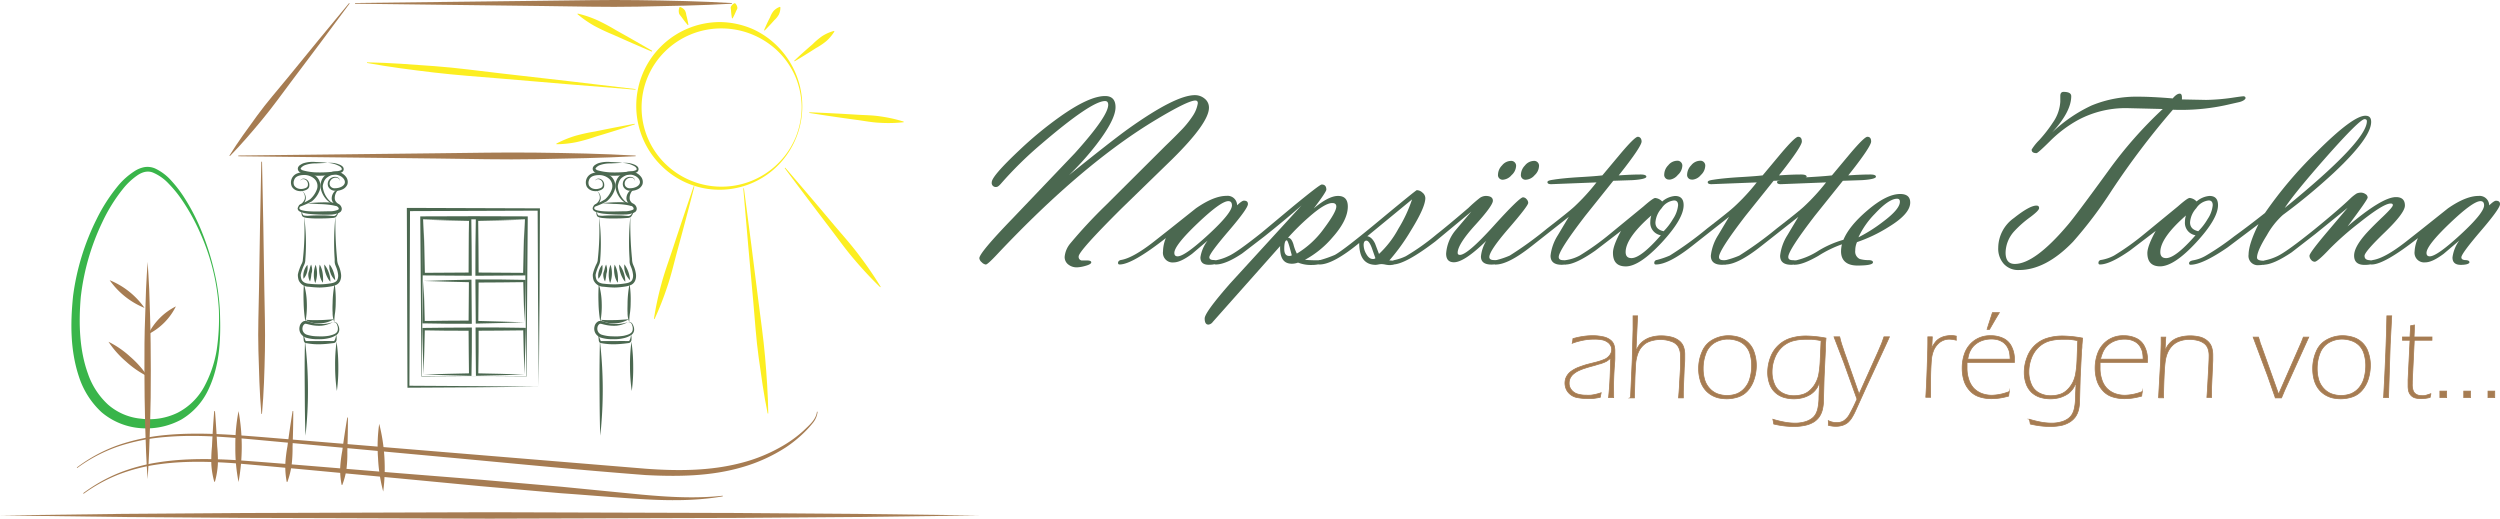<?xml version="1.0" encoding="UTF-8" standalone="no"?>
<svg xmlns:inkscape="http://www.inkscape.org/namespaces/inkscape" xmlns:sodipodi="http://sodipodi.sourceforge.net/DTD/sodipodi-0.dtd" xmlns="http://www.w3.org/2000/svg" xmlns:svg="http://www.w3.org/2000/svg" xmlns:rdf="http://www.w3.org/1999/02/22-rdf-syntax-ns#" xmlns:cc="http://creativecommons.org/ns#" xmlns:dc="http://purl.org/dc/elements/1.1/" id="Layer_1" data-name="Layer 1" viewBox="0 0 849.403 176.217" version="1.1" width="849.403" height="176.217" sodipodi:docname="NT_LOGO_webpage_smaller_RGBA#4b6850ff.svg" inkscape:version="1.2.2 (732a01da63, 2022-12-09)">
  <defs id="defs4">
    <style id="style2">.cls-1{fill:#29abe2;}.cls-2,.cls-3{fill:#a67c52;}.cls-2{stroke:#a67c52;stroke-miterlimit:10;stroke-width:0.25px;}.cls-4{fill:none;}.cls-5{fill:#fcee21;}.cls-6{fill:#39b54a;}</style>
  </defs>
  <title id="title6">Tolna_ex_v_svg</title>
  <g id="g10558" style="fill:#4b6850;fill-opacity:1">
    <path class="cls-1" d="m 363.209,59.505 q 14.692,-11.853 20.248,-15.817 15.968,-11.359 22.512,-11.359 a 5.117,5.117 0 0 1 3.334,1.194 3.827,3.827 0 0 1 1.454,3.073 q 0,5.158 -12.429,17.436 l -17.271,16.791 q -14.569,14.487 -14.569,16.297 a 1.235,1.235 0 0 0 0.947,1.372 q 0.206,0 1.77,0 c 1.043,0 1.564,0.206 1.564,0.645 0,0.439 -0.713,0.864 -2.14,1.235 a 11.373,11.373 0 0 1 -2.744,0.466 4.582,4.582 0 0 1 -2.908,-0.96 3.155,3.155 0 0 1 -1.248,-2.62 8.231,8.231 0 0 1 1.866,-4.486 167.365,167.365 0 0 1 12.031,-12.95 l 20.29,-20.207 q 3.292,-3.169 4.911,-4.87 a 32.526,32.526 0 0 0 4.404,-5.336 10.755,10.755 0 0 0 1.742,-4.321 c 0,-0.631 -0.274,-0.933 -0.851,-0.933 q -2.469,0 -13.033,6.324 -25.091,14.953 -54.256,45.888 c -2.195,2.346 -3.484,3.512 -3.896,3.512 A 2.346,2.346 0 0 1 333.563,89.11 2.126,2.126 0 0 1 332.74,87.738 q 0,-1.838 11.359,-13.581 l 21.072,-22.087 Q 376.529,39.463 376.529,35.608 q 0,-1.276 -1.07,-1.276 -4.651,0 -21.826,14.734 a 128.363,128.363 0 0 0 -13.581,13.375 c -0.631,0.713 -1.111,1.07 -1.454,1.07 a 1.372,1.372 0 0 1 -1.632,-1.619 q 0,-2.058 9.493,-10.975 a 126.209,126.209 0 0 1 13.581,-11.194 q 9.96,-7.079 15.42,-7.092 c 2.373,0 3.553,1.276 3.553,3.8 q 0,4.198 -6.407,12.566 a 96.756,96.756 0 0 1 -9.397,10.508 z" id="path8" style="stroke-width:1.372;fill:#4b6850;fill-opacity:1"></path>
    <path class="cls-1" d="m 396.105,80.892 q -11.427,8.972 -15.721,8.972 c -0.343,0 -0.521,-0.192 -0.521,-0.576 0,-0.384 0.343,-0.851 1.029,-0.96 q 4.006,-0.658 11.112,-6.201 l 5.487,-4.321 8.848,-7.038 q 6.077,-4.225 10.399,-4.225 a 3.238,3.238 0 0 1 3.581,3.21 c 1.111,-1.056 1.879,-1.578 2.305,-1.578 0.947,0 1.372,0.384 1.372,1.152 q 0,1.509 -6.557,9.164 -6.557,7.655 -6.557,8.917 c 0,0.59 0.466,0.905 1.372,0.933 0.905,0.027 1.372,0.274 1.372,0.741 0,0.466 -0.974,0.878 -2.908,0.878 -1.934,0 -2.867,-0.837 -2.867,-2.524 a 12.429,12.429 0 0 1 2.456,-5.693 l -5.295,4.5 q -3.896,2.895 -6.187,2.908 a 3.279,3.279 0 0 1 -3.677,-3.731 12.347,12.347 0 0 1 0.96,-4.527 z m 21.222,-12.552 q -2.51,0 -10.426,7.531 -7.916,7.531 -7.902,10.069 0,1.152 1.111,1.152 c 1.632,0 5.103,-2.456 10.453,-7.381 5.35,-4.925 8.012,-8.231 8.012,-9.96 -0.041,-0.947 -0.412,-1.413 -1.248,-1.413 z" id="path10" style="stroke-width:1.372;fill:#4b6850;fill-opacity:1"></path>
    <path class="cls-1" d="m 442.199,69.808 q -5.638,4.966 -12.525,10.453 l -7.641,5.858 q -5.597,3.745 -8.986,3.745 c -0.343,0 -0.508,-0.192 -0.508,-0.576 0,-0.384 0.357,-0.823 1.056,-0.96 a 16.75,16.75 0 0 0 3.718,-1.29 q 2.744,-1.152 11.277,-7.943 l 10.604,-8.848 q 9.178,-7.545 9.864,-7.559 c 1.056,0 1.578,0.59 1.578,1.756 0,0.453 -1.372,2.579 -4.266,6.365 q 5.035,-4.239 8.231,-4.239 c 2.222,0 3.334,1.207 3.334,3.594 0,3.1 -1.742,6.612 -5.213,10.508 a 32.568,32.568 0 0 1 -9.356,7.6 42.815,42.815 0 0 0 5.076,0.137 c 0.37,0 0.562,0.233 0.562,0.7 0,0.466 -1.111,0.919 -3.347,0.919 a 11.798,11.798 0 0 1 -4.637,-0.809 5.858,5.858 0 0 1 -2.099,0.384 c -2.853,0 -4.116,-2.003 -3.978,-5.995 l -22.869,25.749 a 2.168,2.168 0 0 1 -1.495,0.933 c -0.851,0 -1.276,-0.7 -1.276,-2.085 0,-1.386 2.922,-5.378 8.752,-12.017 l 8.89,-9.713 z m -3.292,16.942 -0.768,-2.826 q -0.645,-2.264 -0.947,-2.264 c -0.562,0 -0.851,0.974 -0.851,2.908 0,1.605 0.576,2.401 1.715,2.401 a 1.632,1.632 0 0 0 0.851,-0.219 z m 1.715,-0.59 a 31.072,31.072 0 0 0 9.178,-8.478 q 4.225,-5.652 4.225,-7.504 0,-1.194 -1.372,-1.194 -2.51,0 -7.943,4.788 a 78.318,78.318 0 0 0 -7.106,7.024 c 0.837,0 1.372,0.727 1.852,2.195 a 15.214,15.214 0 0 0 1.166,3.169 z" id="path12" style="stroke-width:1.372;fill:#4b6850;fill-opacity:1"></path>
    <path class="cls-1" d="m 461.803,82.566 q -8.89,7.298 -13.499,7.298 c -0.343,0 -0.508,-0.178 -0.508,-0.535 a 0.974,0.974 0 0 1 0.851,-1.001 39.564,39.564 0 0 0 4.87,-1.715 q 3.087,-1.674 15.639,-12.113 11.908,-9.877 12.223,-9.891 a 2.936,2.936 0 0 1 1.934,0.851 2.456,2.456 0 0 1 0.96,1.838 c 0,2.071 -1.619,5.734 -4.87,10.975 a 68.592,68.592 0 0 1 -7.367,10.22 c 1.248,0 1.879,0.233 1.879,0.7 0,0.466 -0.604,0.878 -1.811,0.878 a 8.711,8.711 0 0 1 -1.372,-0.165 7.669,7.669 0 0 0 -1.372,-0.178 6.31,6.31 0 0 0 -1.015,0.123 5.487,5.487 0 0 1 -1.029,0.137 q -5.515,-0.123 -5.515,-7.422 z m 5.487,5.09 -1.194,-3.402 c -0.631,-1.66 -1.235,-2.497 -1.838,-2.497 -0.604,0 -0.947,0.494 -0.947,1.468 a 6.132,6.132 0 0 0 0.864,3.004 c 0.645,1.18 1.372,1.77 2.305,1.77 a 1.029,1.029 0 0 0 0.878,-0.343 z m 1.235,-1.372 a 33.267,33.267 0 0 0 6.585,-8.56 47.699,47.699 0 0 0 4.651,-9.973 L 464.547,80.261 c 1.043,0.165 1.934,1.001 2.648,2.497 z" id="path14" style="stroke-width:1.372;fill:#4b6850;fill-opacity:1"></path>
    <path class="cls-1" d="m 504.961,81.839 c -4.966,4.843 -8.601,7.271 -10.975,7.271 -1.756,0 -2.648,-0.988 -2.648,-2.949 a 13.938,13.938 0 0 1 3.073,-7.778 l 5.487,-6.489 -12.209,10.124 q -10.303,7.847 -14.473,7.847 c -0.343,0 -0.521,-0.192 -0.521,-0.562 0,-0.37 0.412,-0.809 1.248,-0.974 a 16.997,16.997 0 0 0 3.718,-1.29 77.783,77.783 0 0 0 10.467,-7.435 q 3.663,-2.853 10.796,-8.972 a 47.768,47.768 0 0 1 3.855,-3.375 3.731,3.731 0 0 1 1.962,-0.686 c 1.646,0 2.483,0.549 2.483,1.632 0,1.084 -2.003,3.869 -5.981,8.231 -3.978,4.362 -5.981,7.559 -5.981,9.438 0,0.494 0.247,0.727 0.768,0.727 q 2.552,0 11.4,-9.781 8.848,-9.781 10.042,-9.781 a 1.646,1.646 0 0 1 1.18,0.617 1.866,1.866 0 0 1 0.576,1.262 c 0,0.686 -2.209,3.567 -6.599,8.643 -4.39,5.076 -6.612,8.341 -6.612,9.768 0,0.658 0.494,1.001 1.454,1.029 0.96,0.027 1.454,0.274 1.454,0.727 0,0.453 -0.713,0.809 -2.154,0.809 -2.401,0 -3.608,-0.905 -3.608,-2.744 a 12.58,12.58 0 0 1 1.797,-5.309 z m 5.762,-20.783 a 1.578,1.578 0 0 1 -1.756,-1.797 4.555,4.555 0 0 1 1.372,-3.059 3.923,3.923 0 0 1 2.881,-1.523 1.66,1.66 0 0 1 1.879,1.879 4.404,4.404 0 0 1 -1.523,2.936 4.239,4.239 0 0 1 -2.853,1.564 z m 7.778,0 a 1.564,1.564 0 0 1 -1.756,-1.77 4.705,4.705 0 0 1 1.372,-3.059 3.965,3.965 0 0 1 2.895,-1.55 1.646,1.646 0 0 1 1.879,1.852 4.404,4.404 0 0 1 -1.482,2.991 4.198,4.198 0 0 1 -2.908,1.536 z" id="path16" style="stroke-width:1.372;fill:#4b6850;fill-opacity:1"></path>
    <path class="cls-1" d="m 542.426,61.975 -15.378,0.604 c -0.864,0 -1.29,-0.233 -1.29,-0.686 0,-0.453 0.7,-0.658 2.099,-0.851 q 2.949,-0.48 8.231,-0.823 c 3.965,-0.219 6.736,-0.439 8.327,-0.631 l 6.118,-7.312 c 3.265,-3.869 5.254,-5.803 5.926,-5.803 0.672,0 1.29,0.535 1.29,1.619 0,1.084 -2.593,4.994 -7.778,11.496 2.991,-0.206 5.487,-0.302 7.435,-0.302 1.303,0 1.962,0.261 1.962,0.768 0,0.508 -1.578,0.96 -4.733,1.152 l -6.503,0.219 -9.521,11.894 q -9.013,11.729 -9.013,13.993 c 0,0.713 0.48,1.07 1.454,1.084 0.974,0.014 1.44,0.261 1.44,0.727 0,0.466 -0.617,0.837 -1.879,0.837 -2.524,0 -3.8,-1.029 -3.8,-3.073 a 16.229,16.229 0 0 1 2.483,-6.969 l 3.718,-6.242 -12.648,9.96 q -7.902,6.242 -12.182,6.242 c -0.343,0 -0.508,-0.192 -0.508,-0.576 a 0.96,0.96 0 0 1 0.851,-0.96 28.973,28.973 0 0 0 4.404,-1.495 122.876,122.876 0 0 0 12.731,-9.219 q 7.312,-5.652 9.191,-7.381 a 72.049,72.049 0 0 0 7.573,-8.272 z" id="path18" style="stroke-width:1.372;fill:#4b6850;fill-opacity:1"></path>
    <path class="cls-1" d="m 550.753,78.464 -8.752,6.708 c -4.5,3.142 -7.874,4.705 -10.083,4.705 a 0.466,0.466 0 0 1 -0.521,-0.535 0.947,0.947 0 0 1 0.851,-1.001 14.212,14.212 0 0 0 4.445,-1.495 87.798,87.798 0 0 0 10.426,-7.463 l 11.277,-9.246 c 2.168,-1.907 3.498,-2.867 3.978,-2.867 a 3.718,3.718 0 0 1 2.373,1.194 7.614,7.614 0 0 1 4.39,-1.879 c 1.921,0 2.895,1.043 2.895,3.128 q 0,4.651 -7.435,12.69 c -5.048,5.405 -9.109,8.108 -12.223,8.108 q -4.349,0 -4.349,-4.568 -0.041,-2.387 2.73,-7.477 z m 10.303,-5.254 q -8.725,7.627 -8.725,12.429 0,2.058 1.975,2.058 3.196,0 9.987,-7.765 a 4.28,4.28 0 0 1 -3.581,-4.623 6.983,6.983 0 0 1 0.343,-2.099 z m 4.184,5.35 a 19.96,19.96 0 0 0 3.155,-4.116 10.165,10.165 0 0 0 1.756,-4.719 c 0,-1.084 -0.466,-1.619 -1.372,-1.619 a 5.734,5.734 0 0 0 -4.212,2.634 8.025,8.025 0 0 0 -2.113,4.788 c -0.041,1.619 0.905,2.62 2.785,3.032 z m 1.962,-17.56 a 1.578,1.578 0 0 1 -1.756,-1.797 4.555,4.555 0 0 1 1.372,-3.059 3.923,3.923 0 0 1 2.881,-1.523 1.66,1.66 0 0 1 1.879,1.879 4.404,4.404 0 0 1 -1.523,2.936 4.239,4.239 0 0 1 -2.853,1.619 z m 7.778,0 a 1.564,1.564 0 0 1 -1.756,-1.77 4.705,4.705 0 0 1 1.372,-3.059 3.965,3.965 0 0 1 2.895,-1.55 1.646,1.646 0 0 1 1.879,1.852 4.404,4.404 0 0 1 -1.482,2.991 4.198,4.198 0 0 1 -2.963,1.591 z" id="path20" style="stroke-width:1.372;fill:#4b6850;fill-opacity:1"></path>
    <path class="cls-1" d="m 596.874,61.975 -15.378,0.604 c -0.851,0 -1.276,-0.233 -1.276,-0.686 0,-0.453 0.686,-0.658 2.085,-0.851 1.962,-0.316 4.733,-0.59 8.231,-0.823 3.965,-0.219 6.736,-0.439 8.341,-0.631 l 6.105,-7.312 q 4.911,-5.803 5.94,-5.803 c 0.851,0 1.276,0.535 1.276,1.619 0,1.084 -2.593,4.994 -7.765,11.496 2.977,-0.206 5.487,-0.302 7.422,-0.302 1.372,0 1.975,0.261 1.975,0.768 0,0.508 -1.591,0.96 -4.747,1.152 l -6.489,0.219 -9.534,11.894 q -9.013,11.729 -9.013,13.993 c 0,0.713 0.48,1.07 1.454,1.084 0.974,0.014 1.454,0.261 1.454,0.727 0,0.466 -0.631,0.837 -1.879,0.837 -2.538,0 -3.8,-1.029 -3.8,-3.073 a 16.366,16.366 0 0 1 2.469,-6.969 l 3.718,-6.242 -12.648,9.96 q -7.916,6.228 -12.237,6.228 c -0.343,0 -0.521,-0.192 -0.521,-0.576 a 0.96,0.96 0 0 1 0.864,-0.96 29.453,29.453 0 0 0 4.39,-1.495 119.817,119.817 0 0 0 12.731,-9.219 q 7.326,-5.652 9.191,-7.381 a 70.814,70.814 0 0 0 7.641,-8.258 z" id="path22" style="stroke-width:1.372;fill:#4b6850;fill-opacity:1"></path>
    <path class="cls-1" d="m 620.429,61.975 -15.378,0.604 c -0.851,0 -1.276,-0.233 -1.276,-0.686 0,-0.453 0.7,-0.658 2.085,-0.851 1.975,-0.316 4.733,-0.59 8.231,-0.823 3.951,-0.219 6.722,-0.439 8.327,-0.631 l 6.105,-7.312 q 4.911,-5.803 5.94,-5.803 c 0.851,0 1.276,0.535 1.276,1.619 0,1.084 -2.579,4.994 -7.765,11.496 2.991,-0.206 5.487,-0.302 7.435,-0.302 1.372,0 1.962,0.261 1.962,0.768 0,0.508 -1.578,0.96 -4.747,1.152 l -6.489,0.219 -9.534,11.894 q -9.013,11.729 -9.013,13.993 c 0,0.713 0.48,1.07 1.454,1.084 0.974,0.014 1.454,0.261 1.454,0.727 0,0.466 -0.631,0.837 -1.879,0.837 -2.538,0 -3.8,-1.029 -3.8,-3.073 a 16.366,16.366 0 0 1 2.469,-6.969 l 3.718,-6.242 -12.648,9.96 q -7.902,6.242 -12.168,6.242 c -0.343,0 -0.508,-0.192 -0.508,-0.576 a 0.947,0.947 0 0 1 0.851,-0.96 30.03,30.03 0 0 0 4.404,-1.495 122.876,122.876 0 0 0 12.731,-9.219 q 7.312,-5.652 9.178,-7.381 a 70.814,70.814 0 0 0 7.586,-8.272 z" id="path24" style="stroke-width:1.372;fill:#4b6850;fill-opacity:1"></path>
    <path class="cls-1" d="m 625.82,83.005 a 39.482,39.482 0 0 0 -8.039,3.937 q -5.213,2.991 -7.902,2.991 c -0.343,0 -0.508,-0.192 -0.508,-0.576 0,-0.384 0.37,-0.851 1.111,-0.96 a 24.076,24.076 0 0 0 7.339,-3.196 34.296,34.296 0 0 1 8.505,-3.731 q 1.975,-4.733 8.121,-9.96 c 4.349,-3.718 8.066,-5.597 11.153,-5.597 2.277,0 3.416,0.974 3.416,2.908 q 0,3.814 -7.23,8.231 a 50.758,50.758 0 0 1 -10.851,5.213 6.996,6.996 0 0 0 -0.59,2.853 2.744,2.744 0 0 0 1.55,2.881 10.783,10.783 0 0 0 2.922,0.384 c 1.029,0 1.55,0.274 1.55,0.741 0,0.727 -1.756,1.097 -5.282,1.097 -3.526,0 -5.57,-1.619 -5.57,-4.829 a 10.865,10.865 0 0 1 0.302,-2.387 z m 5.638,-2.387 a 52.13,52.13 0 0 0 8.231,-5.213 c 3.869,-2.881 5.817,-5.158 5.817,-6.859 q 0,-1.029 -0.947,-1.029 c -1.852,0 -4.376,1.701 -7.559,5.131 a 28.397,28.397 0 0 0 -5.542,7.916 z" id="path26" style="stroke-width:1.372;fill:#4b6850;fill-opacity:1"></path>
    <path class="cls-1" d="m 741.329,33.783 8.162,0.165 a 69.758,69.758 0 0 0 9.699,-0.851 c 1.742,-0.261 2.744,-0.384 3.073,-0.384 0.329,0 0.686,0.192 0.686,0.59 0,0.398 -0.7,1.015 -2.085,1.372 l -2.867,0.645 a 71.665,71.665 0 0 1 -19.741,1.962 269.91,269.91 0 0 0 -20.866,27.56 142.219,142.219 0 0 1 -13.06,17.299 q -9.274,9.603 -18.369,9.603 a 6.557,6.557 0 0 1 -5.158,-2.099 7.737,7.737 0 0 1 -1.879,-5.487 12.497,12.497 0 0 1 5.336,-10.083 c 3.553,-2.826 6.105,-4.225 7.641,-4.225 0.604,0 0.905,0.274 0.905,0.851 0,0.576 -0.988,1.55 -2.949,3.032 a 36.395,36.395 0 0 0 -5.487,4.829 11.098,11.098 0 0 0 -2.949,7.257 c 0,2.565 1.043,3.855 3.114,3.855 q 6.791,0 17.985,-13.211 2.497,-2.867 14.02,-18.712 A 141.958,141.958 0 0 1 734.827,37.035 L 722.48,36.733 a 34.296,34.296 0 0 0 -16.325,3.978 42.404,42.404 0 0 0 -9.74,7.339 q -4.006,3.965 -4.486,3.978 c -1.111,0 -1.66,-0.398 -1.66,-1.194 a 17.025,17.025 0 0 1 2.524,-3.169 47.507,47.507 0 0 0 4.692,-6.022 13.718,13.718 0 0 0 2.524,-7.092 c 0,-0.219 0,-0.549 0,-0.974 0,-0.425 0,-0.755 0,-0.988 0,-0.878 0.37,-1.372 1.111,-1.372 1.729,0 2.607,0.494 2.607,1.454 q 0,5.268 -6.503,12.347 a 50.059,50.059 0 0 1 13.417,-9.178 40.017,40.017 0 0 1 15.982,-2.991 q 4.445,0 11.578,0.59 c 0.905,-1.084 1.701,-1.619 2.387,-1.619 0.686,0 0.809,0.768 0.741,1.962 z" id="path28" style="stroke-width:1.372;fill:#4b6850;fill-opacity:1"></path>
    <path class="cls-1" d="m 732.413,78.464 -8.807,6.708 q -6.749,4.692 -10.124,4.692 c -0.343,0 -0.508,-0.178 -0.508,-0.535 a 0.947,0.947 0 0 1 0.851,-1.001 14.212,14.212 0 0 0 4.445,-1.495 87.798,87.798 0 0 0 10.426,-7.463 l 11.277,-9.246 c 2.168,-1.907 3.484,-2.867 3.978,-2.867 a 3.69,3.69 0 0 1 2.36,1.194 7.655,7.655 0 0 1 4.39,-1.879 c 1.934,0 2.895,1.043 2.895,3.128 q 0,4.651 -7.435,12.69 -7.435,8.039 -12.209,8.108 -4.362,0 -4.362,-4.568 0.041,-2.373 2.826,-7.463 z m 10.289,-5.254 q -8.711,7.627 -8.711,12.429 c 0,1.372 0.658,2.058 1.962,2.058 q 3.21,0 10.001,-7.765 a 4.28,4.28 0 0 1 -3.594,-4.623 6.983,6.983 0 0 1 0.343,-2.099 z m 4.184,5.35 a 19.96,19.96 0 0 0 3.169,-4.116 10.11,10.11 0 0 0 1.742,-4.719 c 0,-1.084 -0.466,-1.619 -1.372,-1.619 a 5.734,5.734 0 0 0 -4.212,2.634 7.943,7.943 0 0 0 -2.113,4.788 c -0.028,1.619 0.933,2.62 2.785,3.032 z" id="path30" style="stroke-width:1.372;fill:#4b6850;fill-opacity:1"></path>
    <path class="cls-1" d="m 767.353,76.146 -10.549,7.943 q -8.533,5.844 -12.525,5.858 a 0.439,0.439 0 0 1 -0.508,-0.508 c 0,-0.521 0.521,-0.864 1.578,-1.029 a 12.69,12.69 0 0 0 4.116,-1.55 88.456,88.456 0 0 0 9.603,-6.544 q 4.966,-3.581 10.467,-7.943 a 140.326,140.326 0 0 1 17.518,-20.701 q 12.347,-12.347 16.613,-12.347 c 1.372,0 1.962,0.7 1.962,2.099 q 0,5.364 -12.621,17.217 a 200.563,200.563 0 0 1 -17.381,14.391 26.723,26.723 0 0 0 -5.419,6.859 c -2.236,3.594 -3.361,6.146 -3.361,7.627 q 0,1.07 2.346,1.07 c 0.37,0 0.549,0.219 0.549,0.672 0,0.453 -0.741,0.823 -2.236,0.823 a 3.142,3.142 0 0 1 -3.526,-3.594 q 0.041,-3.581 3.375,-10.344 z M 803.405,40.478 q -1.646,0 -13.183,13.033 -10.975,12.484 -13.952,17.148 27.903,-22.704 27.903,-29.495 c 0,-0.412 -0.247,-0.686 -0.768,-0.686 z" id="path32" style="stroke-width:1.372;fill:#4b6850;fill-opacity:1"></path>
    <path class="cls-1" d="m 797.602,76.928 q 11.743,-9.96 16.462,-9.96 c 2.017,0 3.032,0.96 3.032,2.867 0,1.687 -2.291,4.719 -6.859,9.123 -4.568,4.404 -6.859,7.051 -6.859,7.97 0,0.919 0.521,1.372 1.564,1.468 1.043,0.096 1.564,0.329 1.564,0.755 0,0.425 -1.043,0.851 -3.1,0.851 -2.387,0 -3.567,-1.056 -3.567,-3.169 q 0,-2.661 3.416,-6.722 1.742,-2.099 6.324,-6.461 c 2.277,-2.168 3.416,-3.484 3.416,-3.937 0,-0.453 -0.261,-0.562 -0.768,-0.562 q -2.428,0 -10.591,6.516 a 101.269,101.269 0 0 0 -10.083,8.862 c -2.744,2.936 -4.486,4.404 -5.09,4.404 a 1.605,1.605 0 0 1 -1.235,-0.658 2.14,2.14 0 0 1 -0.562,-1.372 c 0,-0.658 1.975,-3.306 5.899,-7.957 l 7.051,-8.327 -10.975,8.89 -8.053,6.242 q -6.146,4.116 -9.438,4.184 c -0.37,0 -0.562,-0.178 -0.562,-0.521 0,-0.343 0.398,-0.851 1.194,-1.015 a 17.326,17.326 0 0 0 3.814,-1.29 q 3.1,-1.372 12.731,-9.136 8.615,-7.024 12.429,-10.728 a 13.828,13.828 0 0 1 2.003,-1.536 4.019,4.019 0 0 1 1.454,-0.261 2.744,2.744 0 0 1 1.482,0.494 1.372,1.372 0 0 1 0.741,1.18 q 0,0.713 -6.832,9.809 z" id="path34" style="stroke-width:1.372;fill:#4b6850;fill-opacity:1"></path>
    <path class="cls-1" d="m 821.527,80.892 q -11.427,8.972 -15.721,8.972 c -0.343,0 -0.521,-0.192 -0.521,-0.576 0,-0.384 0.343,-0.851 1.029,-0.96 q 4.019,-0.658 11.112,-6.201 l 5.487,-4.321 8.835,-7.038 q 6.064,-4.198 10.385,-4.198 a 3.251,3.251 0 0 1 3.594,3.21 c 1.111,-1.056 1.879,-1.578 2.305,-1.578 0.933,0 1.372,0.384 1.372,1.152 q 0,1.509 -6.571,9.164 c -4.362,5.103 -6.557,8.08 -6.557,8.917 0,0.59 0.48,0.905 1.372,0.933 0.892,0.027 1.372,0.274 1.372,0.741 0,0.466 -0.974,0.878 -2.908,0.878 -1.934,0 -2.853,-0.837 -2.853,-2.524 a 12.429,12.429 0 0 1 2.305,-5.734 l -5.295,4.5 q -3.882,2.895 -6.201,2.908 a 3.279,3.279 0 0 1 -3.677,-3.731 12.347,12.347 0 0 1 1.139,-4.513 z m 21.236,-12.552 q -2.538,0 -10.426,7.531 -7.888,7.531 -7.902,10.069 0,1.152 1.111,1.152 2.428,0 10.44,-7.381 8.012,-7.381 8.012,-9.96 c 0,-0.947 -0.412,-1.413 -1.235,-1.413 z" id="path36" style="stroke-width:1.372;fill:#4b6850;fill-opacity:1"></path>
  </g>
  <path class="cls-2" d="m 534.192,116.633 a 11.41,11.41 0 0 0 0.232,-1.575 25.375,25.375 0 0 1 3.588,-0.774 20.857,20.857 0 0 1 3.098,-0.232 15.256,15.256 0 0 1 3.356,0.336 5.937,5.937 0 0 1 2.581,1.058 3.562,3.562 0 0 1 1.291,1.678 6.402,6.402 0 0 1 0.336,1.962 c 0,0.671 0,1.549 0,2.581 0,1.033 -0.129,2.143 -0.207,3.33 -0.077,1.187 -0.155,2.581 -0.206,4.466 -0.052,1.884 0,3.072 0,3.872 v 1.755 h -1.73 c 0.207,-2.091 0.336,-3.769 0.413,-5.163 0.077,-1.394 0.129,-2.581 0.181,-4.156 0.052,-1.575 0,-2.865 0.181,-4.156 a 10.532,10.532 0 0 1 -0.955,0.774 4.311,4.311 0 0 1 -0.723,0.465 c -0.284,0.129 -0.594,0.284 -0.955,0.413 l -1.033,0.361 c -0.31,0 -1.084,0.336 -2.272,0.645 -1.187,0.31 -2.065,0.568 -2.581,0.749 a 16.985,16.985 0 0 0 -2.71,1.058 8.183,8.183 0 0 0 -1.73,1.213 4.569,4.569 0 0 0 -0.878,1.239 4.027,4.027 0 0 0 -0.336,1.652 3.459,3.459 0 0 0 0.8,2.297 4.079,4.079 0 0 0 2.013,1.368 9.448,9.448 0 0 0 2.917,0.413 16.159,16.159 0 0 0 1.626,0 12.003,12.003 0 0 0 1.497,-0.258 16.521,16.521 0 0 0 2.039,-0.568 q -0.181,0.774 -0.31,1.549 a 26.872,26.872 0 0 1 -2.581,0.413 c -0.671,0 -1.316,0 -1.936,0 a 17.011,17.011 0 0 1 -3.149,-0.284 5.163,5.163 0 0 1 -2.426,-1.033 4.956,4.956 0 0 1 -1.446,-1.781 5.163,5.163 0 0 1 -0.465,-2.143 5.163,5.163 0 0 1 0.284,-1.652 5.343,5.343 0 0 1 2.168,-2.581 10.945,10.945 0 0 1 2.117,-1.11 c 0.903,-0.336 1.859,-0.671 2.891,-0.981 l 3.356,-0.852 a 19.102,19.102 0 0 0 2.581,-0.878 4.285,4.285 0 0 0 1.833,-1.446 3.201,3.201 0 0 0 0.645,-1.884 2.994,2.994 0 0 0 -0.31,-1.316 3.356,3.356 0 0 0 -1.084,-1.213 4.724,4.724 0 0 0 -1.936,-0.8 12.571,12.571 0 0 0 -2.581,-0.206 19.205,19.205 0 0 0 -2.788,0.181 c -0.852,0.129 -1.575,0.284 -2.194,0.439 -0.62,0.155 -1.6,0.413 -2.504,0.774 z" id="path38"></path>
  <path class="cls-2" d="m 553.991,135.09 0.594,-13.268 c 0,-1.291 0.129,-4.621 0.258,-9.964 v -4.543 h 1.549 l -0.542,11.874 c 0.31,-0.62 0.568,-1.136 0.8,-1.497 a 6.686,6.686 0 0 1 0.903,-1.136 8.415,8.415 0 0 1 1.213,-0.981 9.474,9.474 0 0 1 1.446,-0.749 12.003,12.003 0 0 1 4.182,-0.723 14.068,14.068 0 0 1 3.356,0.387 6.918,6.918 0 0 1 2.71,1.265 4.569,4.569 0 0 1 1.549,2.117 7.563,7.563 0 0 1 0.413,2.581 c 0,0.284 0,0.671 0,1.136 0,0.465 0,1.755 -0.155,3.046 l -0.336,8.286 c 0,0.516 0,1.265 0,2.272 h -1.626 c 0.155,-1.755 0.284,-3.511 0.361,-5.292 l 0.284,-4.956 c 0,-1.549 0,-2.865 0,-3.975 a 5.989,5.989 0 0 0 -0.723,-3.149 4.311,4.311 0 0 0 -2.426,-1.833 10.325,10.325 0 0 0 -3.588,-0.62 10.145,10.145 0 0 0 -2.581,0.284 8.157,8.157 0 0 0 -1.988,0.697 5.653,5.653 0 0 0 -1.291,0.929 7.563,7.563 0 0 0 -1.162,1.368 9.758,9.758 0 0 0 -0.903,2.039 13.991,13.991 0 0 0 -0.542,2.788 c 0,0.903 -0.181,2.581 -0.258,5.318 l -0.181,6.402 h -1.575 z" id="path40"></path>
  <path class="cls-2" d="m 587.187,114.052 a 12.468,12.468 0 0 1 3.666,0.542 7.744,7.744 0 0 1 5.163,5.163 13.681,13.681 0 0 1 0.723,4.362 14.817,14.817 0 0 1 -0.774,4.776 10.584,10.584 0 0 1 -2.117,3.795 7.538,7.538 0 0 1 -3.253,2.168 12.416,12.416 0 0 1 -3.949,0.645 13.604,13.604 0 0 1 -2.891,-0.336 9.138,9.138 0 0 1 -2.581,-1.136 8.209,8.209 0 0 1 -2.168,-2.065 8.673,8.673 0 0 1 -1.394,-2.994 13.681,13.681 0 0 1 -0.49,-3.588 14.197,14.197 0 0 1 1.239,-5.989 8.002,8.002 0 0 1 3.64,-4.001 11.074,11.074 0 0 1 5.189,-1.342 z m 0,1.162 a 9.138,9.138 0 0 0 -4.517,1.162 7.073,7.073 0 0 0 -3.046,3.614 14.094,14.094 0 0 0 -0.955,5.292 13.139,13.139 0 0 0 0.542,3.82 7.46,7.46 0 0 0 1.807,3.02 6.763,6.763 0 0 0 2.581,1.704 9.732,9.732 0 0 0 6.402,0 6.97,6.97 0 0 0 2.788,-1.988 8.028,8.028 0 0 0 1.781,-3.382 15.307,15.307 0 0 0 0.568,-4.259 13.913,13.913 0 0 0 -0.542,-3.949 6.712,6.712 0 0 0 -1.755,-2.943 6.557,6.557 0 0 0 -2.581,-1.549 10.171,10.171 0 0 0 -3.072,-0.542 z" id="path42"></path>
  <path class="cls-2" d="m 602.339,142.447 a 37.559,37.559 0 0 0 4.44,1.058 20.651,20.651 0 0 0 3.201,0.258 11.745,11.745 0 0 0 3.227,-0.439 7.434,7.434 0 0 0 2.323,-1.084 4.853,4.853 0 0 0 1.316,-1.42 7.073,7.073 0 0 0 0.826,-2.272 20.109,20.109 0 0 0 0.336,-2.917 c 0,-1.678 0.155,-3.588 0.207,-5.705 l -0.697,1.549 a 8.983,8.983 0 0 1 -0.826,1.162 7.434,7.434 0 0 1 -1.239,1.136 8.57,8.57 0 0 1 -1.6,0.878 8.312,8.312 0 0 1 -2.013,0.62 10.945,10.945 0 0 1 -2.272,0.232 11.771,11.771 0 0 1 -3.511,-0.49 7.538,7.538 0 0 1 -2.891,-1.652 7.254,7.254 0 0 1 -1.936,-2.969 11.9,11.9 0 0 1 -0.645,-3.846 14.559,14.559 0 0 1 0.981,-5.163 10.609,10.609 0 0 1 6.944,-6.505 18.069,18.069 0 0 1 5.163,-0.723 40.088,40.088 0 0 1 6.737,0.723 l -0.207,2.349 c 0,0.439 0,1.033 0,1.73 l -0.439,9.319 -0.232,8.544 a 13.036,13.036 0 0 1 -0.413,2.581 7.357,7.357 0 0 1 -1.058,2.272 6.531,6.531 0 0 1 -1.781,1.678 9.293,9.293 0 0 1 -2.736,1.11 17.321,17.321 0 0 1 -4.027,0.439 26.743,26.743 0 0 1 -3.227,-0.181 32.293,32.293 0 0 1 -3.64,-0.645 15.979,15.979 0 0 0 -0.31,-1.626 z m 16.392,-26.717 a 30.15,30.15 0 0 0 -3.098,-0.439 h -2.039 a 16.392,16.392 0 0 0 -4.337,0.516 8.957,8.957 0 0 0 -3.666,1.988 9.861,9.861 0 0 0 -2.581,3.769 12.545,12.545 0 0 0 -0.929,4.75 10.325,10.325 0 0 0 0.852,4.285 5.937,5.937 0 0 0 2.581,2.865 8.054,8.054 0 0 0 3.924,0.981 10.325,10.325 0 0 0 2.736,-0.336 6.04,6.04 0 0 0 1.833,-0.774 7.744,7.744 0 0 0 1.652,-1.446 8.699,8.699 0 0 0 1.394,-2.091 9.783,9.783 0 0 0 0.878,-2.581 34.384,34.384 0 0 0 0.49,-4.543 z" id="path44"></path>
  <path class="cls-2" d="m 621.183,144.486 a 12.313,12.313 0 0 0 0,-1.575 8.518,8.518 0 0 0 1.033,0.413 l 0.981,0.232 h 1.084 a 4.027,4.027 0 0 0 2.168,-0.594 6.402,6.402 0 0 0 2.065,-2.401 53.021,53.021 0 0 0 2.426,-4.956 l -4.492,-12.494 -3.33,-8.673 h 1.936 l 0.361,1.446 c 0.155,0.542 0.31,1.11 0.516,1.678 0.207,0.568 0.594,1.833 1.084,3.149 l 4.621,13.191 6.428,-14.301 1.213,-2.839 c 0.232,-0.594 0.49,-1.368 0.826,-2.323 h 1.859 c -0.671,1.523 -1.91,4.208 -3.717,8.08 l -3.975,8.57 -3.795,8.364 a 18.921,18.921 0 0 1 -1.549,2.865 8.389,8.389 0 0 1 -1.084,1.213 6.066,6.066 0 0 1 -0.955,0.62 5.163,5.163 0 0 1 -1.368,0.49 7.021,7.021 0 0 1 -1.626,0.207 9.345,9.345 0 0 1 -2.71,-0.361 z" id="path46"></path>
  <path class="cls-2" d="m 654.302,135.09 c 0.181,-2.865 0.336,-6.221 0.465,-10.093 0.129,-3.872 0.232,-6.737 0.232,-8.622 v -1.936 h 1.523 l -0.181,3.846 a 10.016,10.016 0 0 1 1.265,-2.091 4.982,4.982 0 0 1 1.368,-1.187 6.505,6.505 0 0 1 1.833,-0.749 10.325,10.325 0 0 1 2.194,-0.258 7.46,7.46 0 0 1 1.678,0.207 8.441,8.441 0 0 0 0,1.394 10.041,10.041 0 0 0 -2.375,-0.361 5.318,5.318 0 0 0 -1.755,0.284 5.756,5.756 0 0 0 -1.471,0.774 6.97,6.97 0 0 0 -1.342,1.394 6.479,6.479 0 0 0 -0.955,1.884 11.022,11.022 0 0 0 -0.568,2.814 c -0.129,1.73 -0.232,3.717 -0.258,5.937 q 0,4.492 0,6.66 h -1.652 z" id="path48"></path>
  <path class="cls-2" d="m 682.697,133.025 a 14.894,14.894 0 0 0 -0.232,1.549 25.555,25.555 0 0 1 -3.046,0.671 18.947,18.947 0 0 1 -2.736,0.207 12.907,12.907 0 0 1 -4.311,-0.671 7.305,7.305 0 0 1 -3.227,-2.194 8.88,8.88 0 0 1 -1.91,-3.433 14.043,14.043 0 0 1 -0.568,-4.079 14.378,14.378 0 0 1 0.955,-5.292 9.267,9.267 0 0 1 3.227,-4.104 9.164,9.164 0 0 1 5.55,-1.626 9.758,9.758 0 0 1 4.13,0.852 5.937,5.937 0 0 1 2.865,2.762 9.293,9.293 0 0 1 1.033,4.543 c 0,0.31 0,0.62 0,0.929 H 668.319 c 0,0.878 0,1.523 0,1.988 a 11.9,11.9 0 0 0 0.568,3.717 8.131,8.131 0 0 0 1.704,3.046 7.744,7.744 0 0 0 2.762,1.807 10.067,10.067 0 0 0 3.407,0.594 17.089,17.089 0 0 0 5.937,-1.265 z M 668.474,122.028 h 14.481 a 13.242,13.242 0 0 0 -0.181,-2.143 5.163,5.163 0 0 0 -0.516,-1.549 4.905,4.905 0 0 0 -0.929,-1.368 4.285,4.285 0 0 0 -1.265,-0.981 6.092,6.092 0 0 0 -1.626,-0.62 8.725,8.725 0 0 0 -1.859,-0.181 9.68,9.68 0 0 0 -2.117,0.232 8.338,8.338 0 0 0 -1.91,0.671 7.951,7.951 0 0 0 -1.6,1.084 6.35,6.35 0 0 0 -1.213,1.446 7.744,7.744 0 0 0 -0.723,1.471 14.146,14.146 0 0 0 -0.439,1.936 z m 6.66,-10.119 c 0.206,-0.671 0.413,-1.368 0.645,-2.065 0.232,-0.697 0.62,-1.884 1.162,-3.614 h 2.375 c -0.336,0.516 -0.878,1.42 -1.652,2.736 l -1.704,2.943 h -0.413 z" id="path50"></path>
  <path class="cls-2" d="m 689.486,142.447 a 38.72,38.72 0 0 0 4.44,1.058 21.064,21.064 0 0 0 3.227,0.258 11.564,11.564 0 0 0 3.201,-0.439 7.176,7.176 0 0 0 2.323,-1.084 4.853,4.853 0 0 0 1.316,-1.42 6.531,6.531 0 0 0 0.826,-2.272 17.063,17.063 0 0 0 0.336,-2.917 c 0,-1.678 0.181,-3.588 0.207,-5.705 a 16.133,16.133 0 0 1 -0.697,1.549 5.756,5.756 0 0 1 -0.826,1.162 6.376,6.376 0 0 1 -1.213,1.136 8.802,8.802 0 0 1 -1.626,0.878 7.744,7.744 0 0 1 -1.988,0.62 11.177,11.177 0 0 1 -2.297,0.232 11.9,11.9 0 0 1 -3.511,-0.49 7.744,7.744 0 0 1 -2.891,-1.652 7.486,7.486 0 0 1 -1.91,-2.969 11.255,11.255 0 0 1 -0.645,-3.846 14.017,14.017 0 0 1 0.981,-5.163 10.48,10.48 0 0 1 6.918,-6.505 18.069,18.069 0 0 1 5.163,-0.723 40.631,40.631 0 0 1 6.763,0.723 l -0.207,2.349 c 0,0.439 0,1.033 -0.129,1.73 l -0.465,9.319 -0.232,8.544 a 13.139,13.139 0 0 1 -0.387,2.581 7.357,7.357 0 0 1 -1.058,2.272 7.021,7.021 0 0 1 -1.807,1.678 9.422,9.422 0 0 1 -2.581,1.11 17.656,17.656 0 0 1 -4.027,0.439 26.433,26.433 0 0 1 -3.227,-0.181 32.293,32.293 0 0 1 -3.64,-0.645 15.798,15.798 0 0 0 -0.336,-1.626 z m 16.443,-26.717 a 28.885,28.885 0 0 0 -3.072,-0.439 h -2.065 a 16.65,16.65 0 0 0 -4.337,0.516 9.035,9.035 0 0 0 -3.64,1.988 9.912,9.912 0 0 0 -2.581,3.769 13.036,13.036 0 0 0 -0.903,4.75 10.325,10.325 0 0 0 0.852,4.285 5.756,5.756 0 0 0 2.581,2.865 8.131,8.131 0 0 0 3.949,0.981 10.119,10.119 0 0 0 2.71,-0.336 6.169,6.169 0 0 0 1.859,-0.774 8.389,8.389 0 0 0 1.652,-1.446 10.532,10.532 0 0 0 1.394,-2.091 10.842,10.842 0 0 0 0.852,-2.581 34.384,34.384 0 0 0 0.49,-4.543 z" id="path52"></path>
  <path class="cls-2" d="m 727.896,133.025 a 14.894,14.894 0 0 0 -0.232,1.549 25.555,25.555 0 0 1 -3.046,0.671 18.947,18.947 0 0 1 -2.736,0.207 12.907,12.907 0 0 1 -4.311,-0.671 7.305,7.305 0 0 1 -3.227,-2.194 8.88,8.88 0 0 1 -1.91,-3.433 14.043,14.043 0 0 1 -0.594,-4.079 14.378,14.378 0 0 1 0.981,-5.292 9.267,9.267 0 0 1 3.227,-4.104 9.164,9.164 0 0 1 5.55,-1.626 9.758,9.758 0 0 1 4.13,0.852 5.937,5.937 0 0 1 2.865,2.762 9.293,9.293 0 0 1 1.033,4.543 c 0,0.31 0,0.62 0,0.929 h -16.108 c 0,0.878 0,1.523 0,1.988 a 11.9,11.9 0 0 0 0.568,3.717 7.744,7.744 0 0 0 1.704,3.046 7.744,7.744 0 0 0 2.762,1.807 10.067,10.067 0 0 0 3.407,0.594 17.089,17.089 0 0 0 5.937,-1.265 z M 713.673,122.028 h 14.481 a 13.242,13.242 0 0 0 -0.181,-2.143 5.163,5.163 0 0 0 -0.516,-1.549 4.905,4.905 0 0 0 -0.878,-1.317 4.285,4.285 0 0 0 -1.265,-0.981 6.453,6.453 0 0 0 -1.626,-0.62 8.725,8.725 0 0 0 -1.859,-0.181 9.499,9.499 0 0 0 -2.117,0.232 8.338,8.338 0 0 0 -1.91,0.671 7.951,7.951 0 0 0 -1.6,1.084 6.35,6.35 0 0 0 -1.213,1.446 7.744,7.744 0 0 0 -0.723,1.471 14.146,14.146 0 0 0 -0.594,1.884 z" id="path54"></path>
  <path class="cls-2" d="m 733.395,135.09 0.697,-12.442 0.181,-5.834 c 0,-1.033 0,-1.807 0,-2.272 h 1.575 l -0.258,4.646 c 0.284,-0.645 0.542,-1.136 0.723,-1.471 a 8.157,8.157 0 0 1 0.8,-1.058 6.866,6.866 0 0 1 1.213,-1.058 6.995,6.995 0 0 1 1.704,-0.852 12.752,12.752 0 0 1 2.013,-0.49 14.172,14.172 0 0 1 2.065,-0.155 13.939,13.939 0 0 1 3.304,0.387 6.273,6.273 0 0 1 2.581,1.342 4.801,4.801 0 0 1 1.446,2.168 8.777,8.777 0 0 1 0.387,2.581 c 0,0.439 0,1.058 0,1.884 l -0.413,9.241 v 3.33 h -1.6 q 0.206,-2.581 0.31,-4.879 l 0.284,-5.163 q 0.155,-2.891 0.155,-4.182 a 7.099,7.099 0 0 0 -0.387,-2.401 3.82,3.82 0 0 0 -1.316,-1.755 6.376,6.376 0 0 0 -2.246,-1.007 11.771,11.771 0 0 0 -2.581,-0.336 10.093,10.093 0 0 0 -3.433,0.542 6.841,6.841 0 0 0 -2.452,1.497 8.028,8.028 0 0 0 -1.73,2.581 11.461,11.461 0 0 0 -0.774,3.072 c -0.155,1.162 -0.284,3.02 -0.387,5.602 -0.103,2.581 -0.155,4.776 -0.155,6.557 h -1.626 z" id="path56"></path>
  <path class="cls-2" d="m 773.044,135.09 c -0.774,-2.22 -1.652,-4.672 -2.581,-7.383 l -4.93,-13.165 h 1.807 l 0.542,1.73 c 0,0.336 0.207,0.645 0.336,0.981 l 5.963,16.676 7.744,-17.656 0.671,-1.73 h 1.833 l -8.183,18.069 -1.084,2.581 h -2.117 z" id="path58"></path>
  <path class="cls-2" d="m 795.812,114.052 a 12.339,12.339 0 0 1 3.666,0.542 7.744,7.744 0 0 1 5.163,5.163 12.907,12.907 0 0 1 0.723,4.362 15.488,15.488 0 0 1 -0.749,4.776 10.635,10.635 0 0 1 -2.143,3.795 7.538,7.538 0 0 1 -3.253,2.168 12.416,12.416 0 0 1 -3.949,0.645 13.604,13.604 0 0 1 -2.891,-0.336 9.138,9.138 0 0 1 -2.581,-1.136 8.209,8.209 0 0 1 -2.168,-2.065 9.164,9.164 0 0 1 -1.394,-2.994 13.681,13.681 0 0 1 -0.465,-3.588 14.197,14.197 0 0 1 1.213,-5.989 8.002,8.002 0 0 1 3.64,-4.001 11.074,11.074 0 0 1 5.189,-1.342 z m 0,1.162 a 8.957,8.957 0 0 0 -4.492,1.162 7.099,7.099 0 0 0 -3.072,3.614 14.094,14.094 0 0 0 -0.955,5.292 13.139,13.139 0 0 0 0.542,3.82 7.46,7.46 0 0 0 1.807,3.02 6.763,6.763 0 0 0 2.581,1.704 9.732,9.732 0 0 0 6.402,0 7.228,7.228 0 0 0 2.814,-1.988 8.648,8.648 0 0 0 1.781,-3.382 16.314,16.314 0 0 0 0.568,-4.259 13.913,13.913 0 0 0 -0.568,-3.949 6.66,6.66 0 0 0 -1.73,-2.943 6.892,6.892 0 0 0 -2.581,-1.549 10.325,10.325 0 0 0 -3.123,-0.542 z" id="path60"></path>
  <path class="cls-2" d="m 809.854,135.09 q 0.929,-16.959 1.11,-27.775 h 1.652 l -0.516,9.912 -0.568,17.863 z" id="path62"></path>
  <path class="cls-2" d="m 825.91,133.748 c 0,0.413 -0.181,0.826 -0.258,1.291 a 13.217,13.217 0 0 1 -3.02,0.413 8.209,8.209 0 0 1 -2.065,-0.258 3.123,3.123 0 0 1 -1.471,-0.929 3.382,3.382 0 0 1 -0.749,-1.446 7.408,7.408 0 0 1 -0.181,-1.73 v -0.516 c 0,-0.232 0,-0.723 0,-1.523 l 0.671,-13.449 h -2.581 c 0,-0.387 0,-0.749 0,-1.11 h 2.581 c 0,-0.852 0.129,-2.117 0.181,-3.82 a 11.926,11.926 0 0 0 1.316,-0.258 c 0,2.194 -0.129,3.536 -0.129,4.079 h 6.092 c 0,0.361 0,0.723 0,1.11 h -6.015 l -0.671,13.913 v 0.852 a 5.885,5.885 0 0 0 0.387,2.581 2.426,2.426 0 0 0 1.11,1.11 3.459,3.459 0 0 0 1.497,0.361 10.093,10.093 0 0 0 1.187,0 20.083,20.083 0 0 0 2.117,-0.671 z" id="path64"></path>
  <path class="cls-2" d="m 828.982,135.09 c 0,-0.568 0,-1.007 0,-1.317 0,-0.31 0,-0.645 0,-0.903 h 2.297 c 0,0.413 0,0.8 0,1.162 0,0.361 0,0.723 0,1.058 h -2.272 z" id="path66"></path>
  <path class="cls-2" d="m 837.088,135.09 q 0,-0.852 0,-1.317 c 0,-0.336 0,-0.645 0,-0.903 h 2.297 c 0,0.413 0,0.8 0,1.162 0,0.361 0,0.723 0,1.058 z" id="path68"></path>
  <path class="cls-2" d="m 845.322,135.09 q 0,-0.852 0,-1.317 c 0,-0.336 0,-0.645 0,-0.903 h 2.297 v 1.162 c 0,0.387 0,0.723 0,1.058 z" id="path70"></path>
  <polygon class="cls-3" points="269.42,174.3 311.01,174.61 352.61,175.14 311.01,175.67 269.42,175.98 186.24,176.23 103.05,175.97 61.46,175.67 19.87,175.14 61.46,174.61 103.05,174.31 186.24,174.05 " id="polygon72" transform="translate(-19.87,-0.013)"></polygon>
  <g id="g11154" style="fill:#4b6850;fill-opacity:1">
    <g id="column_left" data-name="column left" transform="translate(-19.87,-0.013)" style="fill:#4b6850;fill-opacity:1">
      <path class="cls-1" d="m 157.59,138.05 c -1.36,0.11 -2.7,0.15 -4,0.22 a 10.19,10.19 0 0 0 -3.82,0.63 3.2,3.2 0 0 0 -1.29,1 0.35,0.35 0 0 0 0.13,0.39 1.88,1.88 0 0 0 0.33,0.23 2,2 0 0 0 0.36,0.13 19.72,19.72 0 0 0 3.85,0.64 41.84,41.84 0 0 0 7.91,-0.4 c 0.61,-0.13 1.35,-0.29 1.37,-0.67 0.02,-0.38 -0.42,-0.85 -1,-1.12 a 8.61,8.61 0 0 0 -3.81,-1 8,8 0 0 1 4,0.56 3.05,3.05 0 0 1 0.95,0.55 1.27,1.27 0 0 1 0.49,1.18 1.14,1.14 0 0 1 -0.3,0.64 1.76,1.76 0 0 1 -0.52,0.35 5.5,5.5 0 0 1 -1,0.36 31.61,31.61 0 0 1 -8.17,0.68 20.1,20.1 0 0 1 -4.1,-0.75 2.68,2.68 0 0 1 -0.57,-0.25 3.09,3.09 0 0 1 -0.48,-0.37 1.32,1.32 0 0 1 -0.34,-1.45 2,2 0 0 1 0.89,-0.92 4.66,4.66 0 0 1 1,-0.5 10.73,10.73 0 0 1 4.15,-0.39 c 1.29,0.05 2.64,0.12 3.97,0.26 z" transform="translate(-26.43,-82.73)" id="path75" style="fill:#4b6850;fill-opacity:1"></path>
      <path class="cls-1" d="m 148.32,144.25 c 0.1,-0.82 1.24,-1 1.9,-0.65 a 2.11,2.11 0 0 1 1.18,2 1.59,1.59 0 0 1 -0.4,1.21 2.77,2.77 0 0 1 -1.07,0.61 4.06,4.06 0 0 1 -2.37,0.18 3.18,3.18 0 0 1 -2.06,-1.38 3.3,3.3 0 0 1 1.48,-4.43 6.54,6.54 0 0 1 6.82,0.95 4.41,4.41 0 0 1 1.13,4.61 8.59,8.59 0 0 1 -2.69,3.81 29.41,29.41 0 0 1 -4.14,1.84 l -0.25,-0.55 a 3.49,3.49 0 0 0 2,-2.09 2.84,2.84 0 0 0 -1,-2.79 2.9,2.9 0 0 1 1.32,2.86 3.79,3.79 0 0 1 -2.11,2.57 l -0.25,-0.55 a 31.5,31.5 0 0 0 3.85,-2 8.28,8.28 0 0 0 2.34,-3.45 3.36,3.36 0 0 0 -0.93,-3.55 5.09,5.09 0 0 0 -3.7,-1.24 c -1.38,0.05 -2.77,0.45 -3.14,1.73 a 2.4,2.4 0 0 0 0,1.79 2.42,2.42 0 0 0 1.48,1.1 3.42,3.42 0 0 0 2,-0.06 c 0.69,-0.17 1.21,-0.53 1.21,-1.23 a 1.78,1.78 0 0 0 -0.84,-1.73 c -0.52,-0.31 -1.55,-0.33 -1.76,0.44 z" transform="translate(-26.43,-82.73)" id="path77" style="fill:#4b6850;fill-opacity:1"></path>
      <path class="cls-1" d="m 150.87,151.78 a 6.34,6.34 0 0 0 -1.86,0.45 1.65,1.65 0 0 0 -1,1.26 c 0,0.41 0.67,0.67 1.26,0.78 a 12.93,12.93 0 0 0 1.87,0.25 c 2.52,0.17 5.16,0 7.71,0 a 7.16,7.16 0 0 0 1.77,-0.32 2.48,2.48 0 0 0 0.68,-0.3 c 0.08,-0.07 0.12,-0.17 0.08,-0.38 A 1.09,1.09 0 0 0 161,153 a 1.27,1.27 0 0 0 -0.66,-0.29 c -0.6,-0.14 -1.23,-0.26 -1.86,-0.35 a 30.74,30.74 0 0 0 -3.85,-0.28 c -1.29,-0.09 -2.58,-0.14 -3.88,-0.26 a 55.05,55.05 0 0 1 7.82,-0.29 13.23,13.23 0 0 1 2,0.25 2.25,2.25 0 0 1 1.11,0.48 2.16,2.16 0 0 1 0.68,1.05 1.4,1.4 0 0 1 -0.37,1.42 3.17,3.17 0 0 1 -1.06,0.53 7.92,7.92 0 0 1 -2,0.39 59.06,59.06 0 0 1 -7.86,-0.26 12.12,12.12 0 0 1 -2,-0.42 3.46,3.46 0 0 1 -1,-0.41 1.21,1.21 0 0 1 -0.64,-1 1.94,1.94 0 0 1 1.47,-1.56 5.09,5.09 0 0 1 1.97,-0.22 z" transform="translate(-26.43,-82.73)" id="path79" style="fill:#4b6850;fill-opacity:1"></path>
      <path class="cls-1" d="m 161.39,154.58 a 4.89,4.89 0 0 1 -0.84,1.76 1.72,1.72 0 0 1 -1,0.44 l -0.94,0.07 c -1.24,0.1 -2.49,0.11 -3.73,0.12 -1.24,0.01 -2.48,0 -3.72,-0.13 a 5.37,5.37 0 0 1 -0.95,-0.12 3.42,3.42 0 0 1 -1,-0.33 c -0.66,-0.65 -0.28,-1.34 -0.76,-1.81 0.62,0.29 0.62,1.26 1.05,1.36 a 4.41,4.41 0 0 0 0.8,0.1 5.49,5.49 0 0 0 0.9,0 c 1.25,-0.1 2.49,-0.11 3.72,-0.12 1.23,-0.01 2.48,0 3.72,0.13 l 0.92,0.07 a 1,1 0 0 0 0.69,-0.17 c 0.46,-0.27 0.68,-0.95 1.14,-1.37 z" transform="translate(-26.43,-82.73)" id="path81" style="fill:#4b6850;fill-opacity:1"></path>
      <path class="cls-1" d="m 149.65,156.37 a 68.88,68.88 0 0 1 0.39,14.57 4.38,4.38 0 0 1 -0.45,1.9 16.51,16.51 0 0 0 -0.66,1.64 11.35,11.35 0 0 0 -0.46,1.63 4.93,4.93 0 0 0 0.26,1.58 2.29,2.29 0 0 0 1,1.05 3.84,3.84 0 0 0 1.54,0.4 33.63,33.63 0 0 0 3.57,0.21 23.26,23.26 0 0 0 3.54,-0.29 c 1.2,-0.17 2.26,-0.47 2.59,-1.41 a 3.27,3.27 0 0 0 0.21,-1.56 9.66,9.66 0 0 0 -0.34,-1.7 c -0.16,-0.55 -0.4,-1.06 -0.63,-1.68 a 3.7,3.7 0 0 1 -0.2,-1 v -0.91 a 84.29,84.29 0 0 1 0.27,-14.56 121.22,121.22 0 0 0 0.56,14.51 5.44,5.44 0 0 0 0.27,1.66 c 0.2,0.52 0.49,1.1 0.67,1.71 a 11,11 0 0 1 0.4,1.86 4.31,4.31 0 0 1 -0.24,2 2.84,2.84 0 0 1 -1.46,1.58 7.94,7.94 0 0 1 -1.88,0.52 24.27,24.27 0 0 1 -3.71,0.35 33.88,33.88 0 0 1 -3.68,-0.27 3.71,3.71 0 0 1 -3.41,-2.16 5.65,5.65 0 0 1 -0.29,-2 12.11,12.11 0 0 1 0.53,-1.86 14.55,14.55 0 0 1 0.73,-1.72 3.44,3.44 0 0 0 0.44,-1.59 91,91 0 0 0 0.44,-14.46 z" transform="translate(-26.43,-82.73)" id="path83" style="fill:#4b6850;fill-opacity:1"></path>
      <path class="cls-1" d="m 160,179.19 a 35.76,35.76 0 0 1 0.36,6.52 c 0,1.08 -0.08,2.16 -0.21,3.24 a 20.69,20.69 0 0 0 -0.26,3.23 8.25,8.25 0 0 1 -0.58,-3.24 c -0.07,-1.08 -0.05,-2.17 0,-3.26 a 34.78,34.78 0 0 1 0.69,-6.49 z" transform="translate(-26.43,-82.73)" id="path85" style="fill:#4b6850;fill-opacity:1"></path>
      <path class="cls-1" d="m 149.55,179.24 a 24,24 0 0 1 1,6.39 28.54,28.54 0 0 1 -0.48,6.45 43.57,43.57 0 0 1 -0.61,-6.41 62.87,62.87 0 0 1 0.09,-6.43 z" transform="translate(-26.43,-82.73)" id="path87" style="fill:#4b6850;fill-opacity:1"></path>
      <path class="cls-1" d="m 159.72,191.23 a 10,10 0 0 1 -4.77,1.39 9.63,9.63 0 0 1 -2.51,-0.23 6.87,6.87 0 0 1 -2.32,-1 40.71,40.71 0 0 0 4.79,0.1 c 1.58,0 3.14,-0.18 4.81,-0.26 z" transform="translate(-26.43,-82.73)" id="path89" style="fill:#4b6850;fill-opacity:1"></path>
      <path class="cls-4" d="M 159.75,191.11" transform="translate(-26.43,-82.73)" id="path91" style="fill:#4b6850;fill-opacity:1"></path>
      <path class="cls-1" d="m 159.41,192.2 a 10.11,10.11 0 0 1 -3.82,1.2 13.06,13.06 0 0 1 -4,-0.33 c -0.65,-0.13 -1.37,-0.42 -1.7,-0.3 a 1.68,1.68 0 0 0 -0.78,1.17 2.14,2.14 0 0 0 1.47,2.53 12.57,12.57 0 0 0 3.72,0.54 16.25,16.25 0 0 0 3.83,-0.2 c 1.18,-0.3 2.64,-0.63 2.9,-1.81 a 2.87,2.87 0 0 0 -0.18,-1.81 1.25,1.25 0 0 0 -1.4,-1 1.34,1.34 0 0 1 1.66,0.87 3.23,3.23 0 0 1 0.44,2 2.33,2.33 0 0 1 -1.31,1.72 7.94,7.94 0 0 1 -1.91,0.79 14,14 0 0 1 -4.06,0.42 12.9,12.9 0 0 1 -4.1,-0.56 3.53,3.53 0 0 1 -1.76,-1.47 3.09,3.09 0 0 1 -0.3,-2.3 2.48,2.48 0 0 1 1.53,-1.85 4.32,4.32 0 0 1 2.16,0.4 11.8,11.8 0 0 0 7.61,-0.01 z" transform="translate(-26.43,-82.73)" id="path93" style="fill:#4b6850;fill-opacity:1"></path>
      <path class="cls-1" d="m 160.53,196.46 a 5,5 0 0 1 0.1,1.95 1.51,1.51 0 0 1 -0.25,0.51 1,1 0 0 1 -0.58,0.36 c -0.36,0.07 -0.66,0.08 -1,0.13 a 36.59,36.59 0 0 1 -3.77,0.3 21.87,21.87 0 0 1 -3.79,-0.23 l -1,-0.17 a 0.87,0.87 0 0 1 -0.58,-0.41 1.29,1.29 0 0 1 -0.16,-0.51 c -0.05,-0.66 -0.13,-1.3 -0.15,-1.93 0.26,0.59 0.44,1.17 0.65,1.74 0.11,0.34 0.21,0.45 0.36,0.43 h 0.91 c 1.24,0 2.46,0 3.7,0 1.24,0 2.48,-0.08 3.72,0 0.34,0 0.66,0 0.92,0 0.26,0 0.28,-0.13 0.43,-0.37 a 6.3,6.3 0 0 0 0.49,-1.8 z" transform="translate(-26.43,-82.73)" id="path95" style="fill:#4b6850;fill-opacity:1"></path>
      <path class="cls-1" d="m 160.65,198.86 a 58.77,58.77 0 0 1 0.6,8.36 57.33,57.33 0 0 1 -0.49,8.37 58.66,58.66 0 0 1 -0.6,-8.36 57.33,57.33 0 0 1 0.49,-8.37 z" transform="translate(-26.43,-82.73)" id="path97" style="fill:#4b6850;fill-opacity:1"></path>
      <path class="cls-1" d="m 149.93,198.64 a 132.75,132.75 0 0 1 1,16.06 134.84,134.84 0 0 1 -0.84,16.07 c -0.21,-5.37 -0.21,-10.71 -0.25,-16.06 -0.04,-5.35 -0.07,-10.71 0.09,-16.07 z" transform="translate(-26.43,-82.73)" id="path99" style="fill:#4b6850;fill-opacity:1"></path>
      <path class="cls-1" d="m 161.29,152.82 a 8.18,8.18 0 0 1 -4,-2.2 8.08,8.08 0 0 1 -2.08,-4.15 3.67,3.67 0 0 1 0,-1.28 9.45,9.45 0 0 1 0.34,-1.15 4.19,4.19 0 0 1 1.54,-1.95 5.92,5.92 0 0 1 2.23,-1 4.81,4.81 0 0 1 2.5,0.22 4.52,4.52 0 0 1 2,1.47 2.83,2.83 0 0 1 0.52,2.59 3.24,3.24 0 0 1 -1.85,1.79 4.81,4.81 0 0 1 -2.42,0.38 2.52,2.52 0 0 1 -2.17,-1.26 2.37,2.37 0 0 1 0.21,-2.45 2.51,2.51 0 0 1 2.13,-1 1.79,1.79 0 0 1 1.11,0.39 0.71,0.71 0 0 1 0.11,1.05 0.63,0.63 0 0 0 -0.21,-0.92 1.61,1.61 0 0 0 -1,-0.23 2.08,2.08 0 0 0 -1.68,1 1.77,1.77 0 0 0 -0.06,1.83 1.75,1.75 0 0 0 1.62,0.75 c 1.31,0 2.9,-0.55 3.28,-1.65 0.38,-1.1 -0.77,-2.33 -2,-2.72 a 3.79,3.79 0 0 0 -1.93,-0.22 4.85,4.85 0 0 0 -1.85,0.81 3.12,3.12 0 0 0 -1.24,1.5 c -0.13,0.31 -0.24,0.68 -0.34,1 a 2.75,2.75 0 0 0 -0.06,1 7.92,7.92 0 0 0 5.3,6.4 z" transform="translate(-26.43,-82.73)" id="path101" style="fill:#4b6850;fill-opacity:1"></path>
      <path class="cls-1" d="m 161.27,147.19 a 3.84,3.84 0 0 0 -1.23,2.92 1.86,1.86 0 0 0 0.49,1.26 13.4,13.4 0 0 1 1.1,1.45 6,6 0 0 1 -1.63,-0.82 2.23,2.23 0 0 1 -1,-1.9 3.44,3.44 0 0 1 0.64,-1.91 2.15,2.15 0 0 1 1.63,-1 z" transform="translate(-26.43,-82.73)" id="path103" style="fill:#4b6850;fill-opacity:1"></path>
      <path class="cls-1" d="m 152,172.63 a 4.87,4.87 0 0 1 0.33,1.48 4.06,4.06 0 0 1 0,0.78 5.36,5.36 0 0 1 -0.18,0.74 c -0.09,0.3 -0.09,0.83 -0.18,1.29 a 10.81,10.81 0 0 1 -0.33,1.45 4,4 0 0 1 -0.51,-1.43 3.86,3.86 0 0 1 0,-1.6 c 0.2,-0.52 0.25,-0.8 0.4,-1.31 a 6.73,6.73 0 0 1 0.47,-1.4 z" transform="translate(-26.43,-82.73)" id="path105" style="fill:#4b6850;fill-opacity:1"></path>
      <path class="cls-1" d="m 153.55,172.7 a 9.18,9.18 0 0 1 -0.15,6.23 8.28,8.28 0 0 1 -0.47,-3.13 8.48,8.48 0 0 1 0.62,-3.1 z" transform="translate(-26.43,-82.73)" id="path107" style="fill:#4b6850;fill-opacity:1"></path>
      <path class="cls-1" d="m 154.93,172.65 a 8.2,8.2 0 0 1 1,3 11.44,11.44 0 0 1 0.13,1.55 6.73,6.73 0 0 1 -0.08,1.59 6.63,6.63 0 0 1 -0.75,-1.45 8.21,8.21 0 0 1 -0.37,-1.52 8.62,8.62 0 0 1 0.07,-3.17 z" transform="translate(-26.43,-82.73)" id="path109" style="fill:#4b6850;fill-opacity:1"></path>
      <path class="cls-1" d="m 156.48,172.6 a 8.47,8.47 0 0 1 1.53,2.76 9.41,9.41 0 0 1 0.55,3.11 4.92,4.92 0 0 1 -0.94,-1.32 8.63,8.63 0 0 1 -0.63,-1.43 8.49,8.49 0 0 1 -0.51,-3.12 z" transform="translate(-26.43,-82.73)" id="path111" style="fill:#4b6850;fill-opacity:1"></path>
      <path class="cls-1" d="m 158.25,172.55 a 9,9 0 0 1 1.35,2.56 9.19,9.19 0 0 1 0.58,2.83 5.9,5.9 0 0 1 -1.6,-2.47 6,6 0 0 1 -0.33,-2.92 z" transform="translate(-26.43,-82.73)" id="path113" style="fill:#4b6850;fill-opacity:1"></path>
      <path class="cls-4" d="M 149.69,173.72" transform="translate(-26.43,-82.73)" id="path115" style="fill:#4b6850;fill-opacity:1"></path>
      <path class="cls-1" d="m 150.74,172.74 a 5.41,5.41 0 0 1 -0.13,2.51 5.24,5.24 0 0 1 -1.18,2.21 5.77,5.77 0 0 1 1.31,-4.72 z" transform="translate(-26.43,-82.73)" id="path117" style="fill:#4b6850;fill-opacity:1"></path>
    </g>
    <g id="column_left-2" data-name="column left" transform="translate(-19.87,-0.013)" style="fill:#4b6850;fill-opacity:1">
      <path class="cls-1" d="m 257.78,138.05 c -1.36,0.11 -2.7,0.15 -4,0.22 a 10.19,10.19 0 0 0 -3.82,0.63 3.27,3.27 0 0 0 -1.29,1 0.35,0.35 0 0 0 0.13,0.39 2.35,2.35 0 0 0 0.33,0.23 2,2 0 0 0 0.36,0.13 19.72,19.72 0 0 0 3.85,0.64 42,42 0 0 0 7.92,-0.4 c 0.6,-0.13 1.34,-0.29 1.36,-0.67 0.02,-0.38 -0.42,-0.85 -1,-1.12 a 8.57,8.57 0 0 0 -3.81,-1 8,8 0 0 1 4,0.56 3.13,3.13 0 0 1 0.94,0.55 1.25,1.25 0 0 1 0.49,1.18 1.14,1.14 0 0 1 -0.3,0.64 1.76,1.76 0 0 1 -0.52,0.35 5.5,5.5 0 0 1 -1,0.36 31.61,31.61 0 0 1 -8.17,0.68 20.1,20.1 0 0 1 -4.1,-0.75 2.92,2.92 0 0 1 -0.57,-0.25 3.09,3.09 0 0 1 -0.48,-0.37 1.3,1.3 0 0 1 -0.33,-1.45 2,2 0 0 1 0.88,-0.92 4.66,4.66 0 0 1 1,-0.5 10.73,10.73 0 0 1 4.15,-0.39 c 1.3,0.05 2.65,0.12 3.98,0.26 z" transform="translate(-26.43,-82.73)" id="path120" style="fill:#4b6850;fill-opacity:1"></path>
      <path class="cls-1" d="m 248.51,144.25 c 0.11,-0.82 1.24,-1 1.9,-0.65 a 2.11,2.11 0 0 1 1.18,2 1.56,1.56 0 0 1 -0.4,1.21 2.77,2.77 0 0 1 -1.07,0.61 4.06,4.06 0 0 1 -2.37,0.18 3.18,3.18 0 0 1 -2.06,-1.38 3.3,3.3 0 0 1 1.48,-4.43 6.54,6.54 0 0 1 6.82,0.95 4.41,4.41 0 0 1 1.13,4.61 8.59,8.59 0 0 1 -2.69,3.81 29.41,29.41 0 0 1 -4.14,1.85 l -0.25,-0.55 a 3.51,3.51 0 0 0 2,-2.09 2.86,2.86 0 0 0 -1,-2.79 2.9,2.9 0 0 1 1.32,2.86 3.79,3.79 0 0 1 -2.06,2.56 l -0.25,-0.55 a 31.5,31.5 0 0 0 3.85,-2 8.28,8.28 0 0 0 2.28,-3.42 3.36,3.36 0 0 0 -0.93,-3.55 5.07,5.07 0 0 0 -3.7,-1.24 c -1.38,0.05 -2.76,0.45 -3.14,1.73 a 2.4,2.4 0 0 0 0,1.79 2.42,2.42 0 0 0 1.48,1.1 3.42,3.42 0 0 0 2,-0.06 c 0.69,-0.17 1.22,-0.53 1.21,-1.23 a 1.78,1.78 0 0 0 -0.84,-1.73 c -0.5,-0.34 -1.54,-0.36 -1.75,0.41 z" transform="translate(-26.43,-82.73)" id="path122" style="fill:#4b6850;fill-opacity:1"></path>
      <path class="cls-1" d="m 251.06,151.78 a 6.34,6.34 0 0 0 -1.86,0.45 1.65,1.65 0 0 0 -1,1.26 c 0,0.41 0.67,0.67 1.26,0.78 a 12.93,12.93 0 0 0 1.87,0.25 c 2.53,0.17 5.16,0 7.71,0 a 7.08,7.08 0 0 0 1.77,-0.32 2.48,2.48 0 0 0 0.68,-0.3 c 0.09,-0.07 0.12,-0.17 0.08,-0.38 a 1.09,1.09 0 0 0 -0.34,-0.57 1.27,1.27 0 0 0 -0.66,-0.29 c -0.6,-0.14 -1.22,-0.26 -1.85,-0.35 a 31,31 0 0 0 -3.86,-0.28 c -1.29,-0.09 -2.58,-0.14 -3.88,-0.26 a 55.05,55.05 0 0 1 7.82,-0.29 13.53,13.53 0 0 1 2,0.25 2.22,2.22 0 0 1 1.1,0.48 2.16,2.16 0 0 1 0.68,1.05 1.4,1.4 0 0 1 -0.37,1.42 3.17,3.17 0 0 1 -1.06,0.53 7.92,7.92 0 0 1 -2,0.39 59.06,59.06 0 0 1 -7.86,-0.26 12.12,12.12 0 0 1 -2,-0.42 3.46,3.46 0 0 1 -1,-0.41 1.23,1.23 0 0 1 -0.64,-1 1.94,1.94 0 0 1 1.42,-1.53 5.11,5.11 0 0 1 1.99,-0.2 z" transform="translate(-26.43,-82.73)" id="path124" style="fill:#4b6850;fill-opacity:1"></path>
      <path class="cls-1" d="m 261.58,154.58 a 4.89,4.89 0 0 1 -0.84,1.76 1.72,1.72 0 0 1 -1,0.44 l -0.94,0.07 c -1.24,0.1 -2.49,0.11 -3.73,0.12 -1.24,0.01 -2.48,0 -3.72,-0.13 a 5.37,5.37 0 0 1 -0.95,-0.12 3.42,3.42 0 0 1 -1,-0.33 c -0.66,-0.65 -0.28,-1.34 -0.76,-1.81 0.62,0.29 0.62,1.26 1,1.36 a 4.41,4.41 0 0 0 0.8,0.1 5.49,5.49 0 0 0 0.9,0 c 1.25,-0.1 2.49,-0.11 3.73,-0.12 1.24,-0.01 2.47,0 3.71,0.13 l 0.92,0.07 a 1,1 0 0 0 0.69,-0.17 c 0.51,-0.27 0.73,-0.95 1.19,-1.37 z" transform="translate(-26.43,-82.73)" id="path126" style="fill:#4b6850;fill-opacity:1"></path>
      <path class="cls-1" d="m 249.84,156.37 a 68.88,68.88 0 0 1 0.39,14.57 4.38,4.38 0 0 1 -0.45,1.9 16.51,16.51 0 0 0 -0.66,1.64 11.35,11.35 0 0 0 -0.46,1.63 4.69,4.69 0 0 0 0.27,1.58 2.22,2.22 0 0 0 1,1.05 3.85,3.85 0 0 0 1.55,0.4 33.29,33.29 0 0 0 3.56,0.21 23.16,23.16 0 0 0 3.54,-0.29 c 1.2,-0.17 2.26,-0.47 2.59,-1.41 a 3.27,3.27 0 0 0 0.21,-1.56 9.66,9.66 0 0 0 -0.34,-1.7 c -0.16,-0.55 -0.4,-1.06 -0.63,-1.68 a 3.7,3.7 0 0 1 -0.2,-1 v -0.91 a 84.29,84.29 0 0 1 0.27,-14.56 119.18,119.18 0 0 0 0.57,14.51 5.16,5.16 0 0 0 0.26,1.66 c 0.2,0.52 0.49,1.1 0.67,1.71 a 11,11 0 0 1 0.4,1.86 4.31,4.31 0 0 1 -0.24,2 2.84,2.84 0 0 1 -1.46,1.58 7.94,7.94 0 0 1 -1.88,0.52 24.27,24.27 0 0 1 -3.71,0.35 33.88,33.88 0 0 1 -3.68,-0.27 3.71,3.71 0 0 1 -3.41,-2.16 5.65,5.65 0 0 1 -0.29,-2 12.11,12.11 0 0 1 0.53,-1.86 14.55,14.55 0 0 1 0.73,-1.72 3.44,3.44 0 0 0 0.44,-1.59 91,91 0 0 0 0.43,-14.46 z" transform="translate(-26.43,-82.73)" id="path128" style="fill:#4b6850;fill-opacity:1"></path>
      <path class="cls-1" d="m 260.21,179.19 a 35.76,35.76 0 0 1 0.36,6.52 c 0,1.08 -0.08,2.16 -0.21,3.24 a 20.69,20.69 0 0 0 -0.26,3.23 8.25,8.25 0 0 1 -0.58,-3.24 c -0.07,-1.08 0,-2.17 0,-3.26 a 35.64,35.64 0 0 1 0.69,-6.49 z" transform="translate(-26.43,-82.73)" id="path130" style="fill:#4b6850;fill-opacity:1"></path>
      <path class="cls-1" d="m 249.74,179.24 a 24,24 0 0 1 1,6.39 29.12,29.12 0 0 1 -0.47,6.45 42.27,42.27 0 0 1 -0.62,-6.41 62.87,62.87 0 0 1 0.09,-6.43 z" transform="translate(-26.43,-82.73)" id="path132" style="fill:#4b6850;fill-opacity:1"></path>
      <path class="cls-1" d="m 259.91,191.23 a 10,10 0 0 1 -4.77,1.39 9.63,9.63 0 0 1 -2.51,-0.23 6.87,6.87 0 0 1 -2.32,-1 40.71,40.71 0 0 0 4.79,0.1 c 1.58,0 3.14,-0.18 4.81,-0.26 z" transform="translate(-26.43,-82.73)" id="path134" style="fill:#4b6850;fill-opacity:1"></path>
      <path class="cls-4" d="M 260,191.11" transform="translate(-26.43,-82.73)" id="path136" style="fill:#4b6850;fill-opacity:1"></path>
      <path class="cls-1" d="m 259.6,192.2 a 10.11,10.11 0 0 1 -3.82,1.2 13.06,13.06 0 0 1 -4,-0.33 c -0.65,-0.13 -1.37,-0.42 -1.7,-0.3 a 1.68,1.68 0 0 0 -0.78,1.17 2.14,2.14 0 0 0 1.47,2.53 12.57,12.57 0 0 0 3.72,0.54 16.25,16.25 0 0 0 3.83,-0.2 c 1.18,-0.3 2.64,-0.63 2.9,-1.81 a 2.87,2.87 0 0 0 -0.18,-1.81 1.25,1.25 0 0 0 -1.4,-1 1.34,1.34 0 0 1 1.66,0.87 3.23,3.23 0 0 1 0.44,2 2.33,2.33 0 0 1 -1.31,1.72 7.94,7.94 0 0 1 -1.91,0.79 14,14 0 0 1 -4.06,0.42 12.9,12.9 0 0 1 -4.1,-0.56 3.53,3.53 0 0 1 -1.76,-1.47 3.09,3.09 0 0 1 -0.3,-2.3 2.48,2.48 0 0 1 1.53,-1.85 4.32,4.32 0 0 1 2.16,0.4 11.8,11.8 0 0 0 7.61,-0.01 z" transform="translate(-26.43,-82.73)" id="path138" style="fill:#4b6850;fill-opacity:1"></path>
      <path class="cls-1" d="m 260.72,196.46 a 5,5 0 0 1 0.1,1.95 1.51,1.51 0 0 1 -0.25,0.51 1,1 0 0 1 -0.58,0.36 c -0.36,0.07 -0.66,0.08 -0.95,0.13 a 36.59,36.59 0 0 1 -3.77,0.3 21.87,21.87 0 0 1 -3.79,-0.23 l -1,-0.17 a 0.87,0.87 0 0 1 -0.58,-0.41 1.29,1.29 0 0 1 -0.16,-0.51 c -0.05,-0.66 -0.13,-1.3 -0.14,-1.93 0.25,0.59 0.43,1.17 0.64,1.74 0.11,0.34 0.21,0.45 0.36,0.43 h 0.91 c 1.24,0 2.46,0 3.7,0 1.24,0 2.48,-0.08 3.72,0 0.34,0 0.66,0 0.92,0 0.26,0 0.28,-0.13 0.43,-0.37 a 6.3,6.3 0 0 0 0.44,-1.8 z" transform="translate(-26.43,-82.73)" id="path140" style="fill:#4b6850;fill-opacity:1"></path>
      <path class="cls-1" d="m 260.84,198.86 a 58.77,58.77 0 0 1 0.6,8.36 57.33,57.33 0 0 1 -0.49,8.37 58.66,58.66 0 0 1 -0.6,-8.36 57.33,57.33 0 0 1 0.49,-8.37 z" transform="translate(-26.43,-82.73)" id="path142" style="fill:#4b6850;fill-opacity:1"></path>
      <path class="cls-1" d="m 250.13,198.64 a 143.83,143.83 0 0 1 0.12,32.13 c -0.21,-5.37 -0.21,-10.71 -0.25,-16.06 -0.04,-5.35 0,-10.71 0.13,-16.07 z" transform="translate(-26.43,-82.73)" id="path144" style="fill:#4b6850;fill-opacity:1"></path>
      <path class="cls-1" d="m 261.48,152.82 a 8.18,8.18 0 0 1 -4,-2.2 8,8 0 0 1 -2.07,-4.15 3.44,3.44 0 0 1 0,-1.28 9.45,9.45 0 0 1 0.34,-1.15 4.19,4.19 0 0 1 1.54,-1.95 5.92,5.92 0 0 1 2.23,-1 4.81,4.81 0 0 1 2.5,0.22 4.52,4.52 0 0 1 2.05,1.47 2.83,2.83 0 0 1 0.52,2.59 3.24,3.24 0 0 1 -1.85,1.79 4.81,4.81 0 0 1 -2.42,0.38 2.52,2.52 0 0 1 -2.17,-1.26 2.37,2.37 0 0 1 0.21,-2.45 2.52,2.52 0 0 1 2.13,-1 1.77,1.77 0 0 1 1.11,0.39 0.71,0.71 0 0 1 0.11,1.05 0.63,0.63 0 0 0 -0.21,-0.92 1.6,1.6 0 0 0 -1,-0.23 2.08,2.08 0 0 0 -1.68,1 1.77,1.77 0 0 0 -0.06,1.83 1.75,1.75 0 0 0 1.62,0.75 c 1.31,0 2.9,-0.55 3.28,-1.65 0.38,-1.1 -0.77,-2.33 -2,-2.72 a 3.79,3.79 0 0 0 -1.93,-0.22 4.85,4.85 0 0 0 -1.85,0.81 3.12,3.12 0 0 0 -1.24,1.5 8.52,8.52 0 0 0 -0.33,1 2.52,2.52 0 0 0 -0.07,1 7.94,7.94 0 0 0 5.24,6.4 z" transform="translate(-26.43,-82.73)" id="path146" style="fill:#4b6850;fill-opacity:1"></path>
      <path class="cls-1" d="m 261.46,147.19 a 3.84,3.84 0 0 0 -1.23,2.92 1.83,1.83 0 0 0 0.5,1.26 14.8,14.8 0 0 1 1.09,1.45 6,6 0 0 1 -1.68,-0.85 2.23,2.23 0 0 1 -1,-1.9 3.44,3.44 0 0 1 0.64,-1.91 2.15,2.15 0 0 1 1.68,-0.97 z" transform="translate(-26.43,-82.73)" id="path148" style="fill:#4b6850;fill-opacity:1"></path>
      <path class="cls-1" d="m 252.22,172.63 a 4.87,4.87 0 0 1 0.33,1.48 3.39,3.39 0 0 1 0,0.78 5.36,5.36 0 0 1 -0.18,0.74 c -0.09,0.3 -0.09,0.83 -0.18,1.29 a 12.55,12.55 0 0 1 -0.32,1.45 3.82,3.82 0 0 1 -0.52,-1.43 3.86,3.86 0 0 1 0,-1.6 11.49,11.49 0 0 0 0.4,-1.31 6.73,6.73 0 0 1 0.47,-1.4 z" transform="translate(-26.43,-82.73)" id="path150" style="fill:#4b6850;fill-opacity:1"></path>
      <path class="cls-1" d="m 253.74,172.7 a 9.18,9.18 0 0 1 -0.15,6.23 8.28,8.28 0 0 1 -0.47,-3.13 8.48,8.48 0 0 1 0.62,-3.1 z" transform="translate(-26.43,-82.73)" id="path152" style="fill:#4b6850;fill-opacity:1"></path>
      <path class="cls-1" d="m 255.13,172.65 a 8.37,8.37 0 0 1 1,3 11.44,11.44 0 0 1 0.13,1.55 6.73,6.73 0 0 1 -0.08,1.59 6.63,6.63 0 0 1 -0.75,-1.45 8.21,8.21 0 0 1 -0.37,-1.52 8.42,8.42 0 0 1 0.07,-3.17 z" transform="translate(-26.43,-82.73)" id="path154" style="fill:#4b6850;fill-opacity:1"></path>
      <path class="cls-1" d="m 256.67,172.6 a 8.69,8.69 0 0 1 1.54,2.76 9.67,9.67 0 0 1 0.54,3.11 4.92,4.92 0 0 1 -0.94,-1.32 8.63,8.63 0 0 1 -0.63,-1.43 8.49,8.49 0 0 1 -0.51,-3.12 z" transform="translate(-26.43,-82.73)" id="path156" style="fill:#4b6850;fill-opacity:1"></path>
      <path class="cls-1" d="m 258.45,172.55 a 10.35,10.35 0 0 1 1.92,5.39 6.37,6.37 0 0 1 -1.92,-5.39 z" transform="translate(-26.43,-82.73)" id="path158" style="fill:#4b6850;fill-opacity:1"></path>
      <path class="cls-4" d="M 249.88,173.72" transform="translate(-26.43,-82.73)" id="path160" style="fill:#4b6850;fill-opacity:1"></path>
      <path class="cls-1" d="m 250.93,172.74 a 5.41,5.41 0 0 1 -0.13,2.51 5.24,5.24 0 0 1 -1.18,2.21 5.41,5.41 0 0 1 0.13,-2.51 5.48,5.48 0 0 1 1.18,-2.21 z" transform="translate(-26.43,-82.73)" id="path162" style="fill:#4b6850;fill-opacity:1"></path>
    </g>
    <g id="window" transform="translate(-19.87,-0.013)" style="fill:#4b6850;fill-opacity:1">
      <path class="cls-1" d="m 229.36,214.13 -22.06,0.21 -22.23,0.13 h -0.33 v -0.34 l -0.21,-60.21 v -0.54 h 0.54 l 44.29,0.15 h 0.39 v 0.39 l -0.13,30.22 z m 0,0 -0.26,-30.21 -0.13,-30 0.39,0.39 -44.29,0.16 0.54,-0.55 -0.21,60.21 -0.33,-0.33 22.06,0.13 z" transform="translate(-26.43,-82.73)" id="path165" style="fill:#4b6850;fill-opacity:1"></path>
      <path class="cls-1" d="m 208.37,210.64 16.76,-0.06 -0.06,0.06 -0.42,-53.88 0.48,0.47 q -17.77,0.09 -35.55,0 l 0.48,-0.48 -0.42,53.88 -0.06,-0.07 z m 0,0 -18.79,0.06 h -0.07 v -0.07 l -0.42,-53.88 v -0.49 h 0.49 q 17.78,-0.11 35.55,0 h 0.48 v 0.48 l -0.42,53.88 v 0.06 h -0.06 z" transform="translate(-26.43,-82.73)" id="path167" style="fill:#4b6850;fill-opacity:1"></path>
      <path class="cls-1" d="m 224.48,210 c -5.22,0.15 -10.63,0.35 -16.11,0.42 H 208 V 210 c -0.08,-5.14 -0.08,-10.29 -0.12,-15.43 V 194 h 0.55 c 5.37,0 10.74,0 16.11,0.13 h 0.42 v 0.41 c -0.13,5.27 -0.34,10.46 -0.48,15.46 z m 0,0 c -0.14,-5.29 -0.34,-10.4 -0.41,-15.43 l 0.41,0.41 c -5.37,0.1 -10.74,0.09 -16.11,0.13 l 0.55,-0.54 c 0,5.14 0,10.29 -0.12,15.43 l -0.43,-0.42 c 5.26,0.06 10.63,0.26 16.11,0.42 z" transform="translate(-26.43,-82.73)" id="path169" style="fill:#4b6850;fill-opacity:1"></path>
      <path class="cls-1" d="m 224.48,192.25 c -5.21,0.15 -10.62,0.35 -16.11,0.43 h -0.43 v -0.45 l -0.11,-14 v -0.55 h 0.55 c 5.37,0 10.74,0 16.11,0.15 h 0.4 v 0.39 c -0.07,4.78 -0.28,9.48 -0.41,14.03 z m 0,0 c -0.13,-4.82 -0.33,-9.48 -0.4,-14.05 l 0.4,0.4 c -5.37,0.11 -10.74,0.09 -16.11,0.14 l 0.55,-0.54 -0.11,14 -0.44,-0.43 c 5.26,0.12 10.63,0.32 16.11,0.48 z" transform="translate(-26.43,-82.73)" id="path171" style="fill:#4b6850;fill-opacity:1"></path>
      <path class="cls-1" d="m 224.48,157.4 c 0.16,6 0.36,12.21 0.44,18.48 v 0.44 h -0.44 l -16.11,0.11 h -0.55 v -0.55 c 0,-6.16 0,-12.32 0.14,-18.48 V 157 h 0.39 c 5.5,0.07 10.9,0.28 16.13,0.4 z m 0,0 c -5.5,0.13 -10.84,0.34 -16.11,0.4 l 0.4,-0.4 c 0.12,6.16 0.1,12.32 0.15,18.48 l -0.55,-0.54 16.11,0.11 -0.44,0.43 c 0.08,-6.04 0.28,-12.16 0.44,-18.48 z" transform="translate(-26.43,-82.73)" id="path173" style="fill:#4b6850;fill-opacity:1"></path>
      <path class="cls-1" d="m 190.22,157.4 c 5.15,-0.12 10.45,-0.33 15.84,-0.39 h 0.38 v 0.39 c 0.13,6.16 0.1,12.32 0.15,18.48 v 0.55 h -0.55 l -15.84,-0.11 h -0.44 v -0.44 c 0.1,-6.27 0.3,-12.48 0.46,-18.48 z m 0,0 c 0.16,6.32 0.36,12.44 0.44,18.48 l -0.44,-0.44 15.84,-0.1 -0.55,0.54 c 0.06,-6.16 0,-12.32 0.15,-18.48 l 0.4,0.4 c -5.17,-0.06 -10.42,-0.27 -15.84,-0.4 z" transform="translate(-26.43,-82.73)" id="path175" style="fill:#4b6850;fill-opacity:1"></path>
      <path class="cls-1" d="m 190.22,178.2 c 5.12,-0.16 10.45,-0.36 15.84,-0.44 h 0.43 v 0.44 l 0.11,14 v 0.55 h -0.55 c -5.28,0 -10.56,0 -15.84,-0.14 h -0.4 v -0.4 c 0.08,-4.76 0.28,-9.47 0.41,-14.01 z m 0,0 c 0.13,4.82 0.34,9.47 0.4,14 l -0.4,-0.4 c 5.28,-0.11 10.56,-0.09 15.84,-0.14 l -0.55,0.54 0.11,-14 0.44,0.43 c -5.17,-0.08 -10.4,-0.28 -15.84,-0.43 z" transform="translate(-26.43,-82.73)" id="path177" style="fill:#4b6850;fill-opacity:1"></path>
      <path class="cls-1" d="m 190.22,210 c -0.14,-5 -0.34,-10.18 -0.41,-15.43 v -0.41 h 0.42 c 5.28,-0.1 10.56,-0.09 15.84,-0.13 h 0.55 v 0.55 c 0,5.14 0,10.29 -0.12,15.43 v 0.43 h -0.41 c -5.42,-0.1 -10.74,-0.3 -15.87,-0.44 z m 0,0 c 5.43,-0.15 10.67,-0.35 15.84,-0.42 l -0.42,0.42 c -0.09,-5.14 -0.08,-10.29 -0.13,-15.43 l 0.55,0.54 c -5.28,0 -10.56,0 -15.84,-0.13 l 0.42,-0.41 c -0.07,5.02 -0.28,10.13 -0.42,15.43 z" transform="translate(-26.43,-82.73)" id="path179" style="fill:#4b6850;fill-opacity:1"></path>
    </g>
  </g>
  <g id="house" transform="translate(-19.87,-0.013)">
    <path class="cls-3" d="M 166.94,83.76 231,83 c 10.68,-0.11 21.36,-0.36 32,-0.21 10.64,0.15 21.36,0.35 32,1 V 84 c -10.68,0.63 -21.36,0.78 -32,1 -10.64,0.22 -21.36,-0.1 -32,-0.21 L 166.94,84 Z" transform="translate(-26.43,-82.73)" id="path182"></path>
    <path class="cls-3" d="m 127.27,135.58 67.5,-0.76 c 11.25,-0.12 22.5,-0.36 33.75,-0.22 11.25,0.14 22.49,0.36 33.74,1 v 0.22 c -11.25,0.62 -22.5,0.78 -33.74,1 -11.24,0.22 -22.5,-0.1 -33.75,-0.22 l -67.5,-0.76 z" transform="translate(-26.43,-82.73)" id="path184"></path>
    <path class="cls-3" d="m 165.09,83.93 q -9.79,13.25 -19.73,26.39 c -3.3,4.39 -6.49,8.86 -10,13.09 -3.51,4.23 -7.06,8.41 -10.94,12.35 l -0.17,-0.14 c 2.9,-4.7 6.16,-9.12 9.39,-13.56 3.23,-4.44 6.86,-8.57 10.34,-12.82 Q 154.37,96.46 164.9,83.8 Z" transform="translate(-26.43,-82.73)" id="path186"></path>
    <path class="cls-3" d="m 135.33,137.69 q 0.48,21.42 0.77,42.84 c 0.11,7.14 0.36,14.28 0.21,21.42 -0.15,7.14 -0.35,14.27 -1,21.41 h -0.21 c -0.63,-7.14 -0.79,-14.27 -1,-21.41 -0.21,-7.14 0.1,-14.28 0.21,-21.42 q 0.3,-21.42 0.77,-42.84 z" transform="translate(-26.43,-82.73)" id="path188"></path>
  </g>
  <g id="sun" transform="translate(-19.87,-0.013)">
    <path class="cls-5" d="m 318.89,119 a 28.57,28.57 0 0 1 -8.05,19.73 28,28 0 0 1 -39.81,0.34 28.48,28.48 0 0 1 20.07,-48.83 28.87,28.87 0 0 1 10.9,2.36 28.27,28.27 0 0 1 9,6.42 28.87,28.87 0 0 1 7.89,19.98 z m -0.22,0 a 27.54,27.54 0 0 0 -2.25,-10.49 27,27 0 0 0 -6.16,-8.68 27.65,27.65 0 0 0 -19.16,-7.43 27.17,27.17 0 0 0 -18.81,7.79 26.72,26.72 0 0 0 -0.26,37.88 27.31,27.31 0 0 0 44.54,-8.52 27.51,27.51 0 0 0 2.1,-10.55 z" transform="translate(-26.43,-82.73)" id="path191"></path>
    <path class="cls-5" d="m 267.78,100.29 q -6.52,-2.78 -13,-5.69 a 68,68 0 0 1 -6.42,-3 37.27,37.27 0 0 1 -5.87,-4.06 l 0.1,-0.19 a 37.54,37.54 0 0 1 6.75,2.3 68.17,68.17 0 0 1 6.25,3.35 q 6.18,3.45 12.29,7 z" transform="translate(-26.43,-82.73)" id="path193"></path>
    <path class="cls-5" d="m 262.25,113.22 q -22.86,-1.8 -45.7,-3.78 c -7.62,-0.64 -15.25,-1.16 -22.84,-2.06 -7.59,-0.9 -15.17,-1.87 -22.72,-3.25 v -0.21 c 7.66,0.13 15.28,0.73 22.91,1.29 7.63,0.56 15.2,1.62 22.79,2.49 q 22.78,2.56 45.55,5.31 z" transform="translate(-26.43,-82.73)" id="path195"></path>
    <path class="cls-5" d="m 262,125 q -6.54,2.15 -13.12,4.11 a 61.44,61.44 0 0 1 -6.61,1.9 35.71,35.71 0 0 1 -6.89,0.74 l -0.06,-0.21 a 36.62,36.62 0 0 1 6.42,-2.64 61.27,61.27 0 0 1 6.71,-1.48 q 6.73,-1.39 13.5,-2.63 z" transform="translate(-26.43,-82.73)" id="path197"></path>
    <path class="cls-5" d="m 282.24,146.06 q -2.94,11.41 -6.05,22.76 c -1,3.79 -1.91,7.62 -3.18,11.33 a 105.22,105.22 0 0 1 -4.32,11 l -0.21,-0.06 a 103.9,103.9 0 0 1 2.45,-11.55 c 1,-3.8 2.35,-7.49 3.59,-11.21 Q 278.2,157.13 282,146 Z" transform="translate(-26.43,-82.73)" id="path199"></path>
    <path class="cls-5" d="m 299.06,146.71 q 2.54,19.08 4.9,38.17 c 0.8,6.37 1.73,12.72 2.28,19.11 0.55,6.39 1,12.79 1.09,19.23 h -0.21 c -1.31,-6.3 -2.16,-12.66 -3.05,-19 -0.89,-6.34 -1.27,-12.76 -1.85,-19.15 q -1.77,-19.15 -3.38,-38.33 z" transform="translate(-26.43,-82.73)" id="path201"></path>
    <path class="cls-5" d="m 313.08,139.71 q 8.49,9.82 16.82,19.76 c 2.8,3.29 5.69,6.51 8.29,10 a 126.86,126.86 0 0 1 7.34,10.73 l -0.17,0.13 a 128.17,128.17 0 0 1 -8.87,-9.5 c -2.82,-3.28 -5.33,-6.81 -7.95,-10.25 q -7.87,-10.31 -15.63,-20.71 z" transform="translate(-26.43,-82.73)" id="path203"></path>
    <path class="cls-5" d="m 321.32,120.89 q 8.06,0.31 16.1,0.82 c 2.68,0.17 5.38,0.16 8,0.58 a 48.86,48.86 0 0 1 7.92,1.77 v 0.21 a 47.91,47.91 0 0 1 -8.11,0.19 c -2.69,-0.11 -5.34,-0.65 -8,-1 q -8,-1.08 -16,-2.35 z" transform="translate(-26.43,-82.73)" id="path205"></path>
    <path class="cls-5" d="m 316.11,103.43 c 2.06,-2 4.17,-3.84 6.31,-5.69 a 24,24 0 0 1 3.25,-2.74 14.23,14.23 0 0 1 4,-1.75 l 0.14,0.17 a 14.47,14.47 0 0 1 -2.8,3.33 23.5,23.5 0 0 1 -3.52,2.36 q -3.56,2.31 -7.22,4.47 z" transform="translate(-26.43,-82.73)" id="path207"></path>
    <path class="cls-5" d="m 305.89,93 c 0.64,-1.49 1.32,-3 2.06,-4.39 a 7.47,7.47 0 0 1 1.16,-2.11 5.27,5.27 0 0 1 2.15,-1.43 l 0.18,0.12 a 5.3,5.3 0 0 1 -0.53,2.53 7.75,7.75 0 0 1 -1.52,1.87 c -1.06,1.21 -2.16,2.39 -3.32,3.54 z" transform="translate(-26.43,-82.73)" id="path209"></path>
    <path class="cls-5" d="m 280,91.28 a 33.48,33.48 0 0 1 -2.11,-2.71 c -0.32,-0.47 -0.81,-0.85 -0.9,-1.42 a 3.28,3.28 0 0 1 0.17,-1.94 l 0.2,-0.09 a 3.28,3.28 0 0 1 1.6,1.1 3.86,3.86 0 0 1 0.51,1.61 32.8,32.8 0 0 1 0.73,3.36 z" transform="translate(-26.43,-82.73)" id="path211"></path>
    <path class="cls-5" d="m 295,88.94 a 20.7,20.7 0 0 1 -0.33,-2.67 c 0,-0.44 -0.23,-0.91 0,-1.31 a 2.46,2.46 0 0 1 1.18,-1.11 h 0.22 a 2.46,2.46 0 0 1 0.75,1.44 c 0.09,0.45 -0.26,0.83 -0.43,1.23 a 19.38,19.38 0 0 1 -1.2,2.48 z" transform="translate(-26.43,-82.73)" id="path213"></path>
  </g>
  <g id="KERÍTÉS" transform="translate(-19.87,-0.013)">
    <path class="cls-3" d="m 72.4,241.58 a 52.09,52.09 0 0 1 14.38,-7.71 69.63,69.63 0 0 1 16,-3.34 c 10.91,-1 21.86,-0.14 32.71,0.72 l 65.15,5.38 65.14,5.37 c 10.79,0.79 21.73,0.77 32.19,-1.94 a 54.55,54.55 0 0 0 14.86,-6.18 41.2,41.2 0 0 0 6.49,-4.82 c 1.89,-1.84 4.22,-3.7 4.55,-6.43 h 0.22 a 7.09,7.09 0 0 1 -1.59,3.79 34.8,34.8 0 0 1 -2.76,3.06 42.48,42.48 0 0 1 -6.37,5.21 55.4,55.4 0 0 1 -15,6.81 c -10.64,3.1 -21.83,3.22 -32.72,2.65 -21.78,-1.66 -43.43,-3.78 -65.14,-5.81 l -65.1,-6 c -10.83,-1 -21.71,-2.05 -32.55,-1.15 a 68.23,68.23 0 0 0 -15.94,3.09 52,52 0 0 0 -14.4,7.48 z" transform="translate(-26.43,-82.73)" id="path216"></path>
    <path class="cls-3" d="m 74.57,250.3 a 55,55 0 0 1 12,-6.81 61.36,61.36 0 0 1 13.3,-3.63 c 9.11,-1.46 18.38,-1.29 27.54,-0.73 18.31,1.36 36.57,2.94 54.86,4.41 l 27.42,2.19 27.41,2.39 27.37,2.69 c 9.1,0.82 18.27,1.36 27.39,0.36 v 0.22 c -9.08,1.57 -18.37,1.48 -27.53,0.93 -9.16,-0.55 -18.3,-1.36 -27.45,-2 l -27.41,-2.41 -27.38,-2.61 c -18.26,-1.68 -36.53,-3.48 -54.78,-5.06 -9.12,-0.7 -18.32,-1 -27.37,0.3 a 60.91,60.91 0 0 0 -13.23,3.38 54.29,54.29 0 0 0 -12,6.59 z" transform="translate(-26.43,-82.73)" id="path218"></path>
    <path class="cls-3" d="m 119.34,222.42 q 0.48,6 0.76,12 a 46.76,46.76 0 0 1 0.22,6 28.1,28.1 0 0 1 -1,6 h -0.22 a 28.1,28.1 0 0 1 -1,-6 48.62,48.62 0 0 1 0.22,-6 q 0.28,-6 0.76,-12 z" transform="translate(-26.43,-82.73)" id="path220"></path>
    <path class="cls-3" d="m 145.94,222.43 q 0,6.06 -0.24,12.11 a 48.76,48.76 0 0 1 -0.29,6 28.19,28.19 0 0 1 -1.47,5.94 h -0.22 a 28.1,28.1 0 0 1 -0.48,-6.1 48.78,48.78 0 0 1 0.72,-6 q 0.79,-6 1.76,-12 z" transform="translate(-26.43,-82.73)" id="path222"></path>
    <path class="cls-3" d="m 164.51,224.61 q 0,5.76 -0.2,11.51 a 42.35,42.35 0 0 1 -0.26,5.74 25,25 0 0 1 -1.45,5.64 h -0.22 a 26,26 0 0 1 -0.5,-5.8 44.07,44.07 0 0 1 0.7,-5.71 q 0.76,-5.7 1.71,-11.38 z" transform="translate(-26.43,-82.73)" id="path224"></path>
    <path class="cls-3" d="m 175.14,226.74 a 61.16,61.16 0 0 1 1.36,23 53.37,53.37 0 0 1 -1.76,-11.42 54.59,54.59 0 0 1 0.4,-11.58 z" transform="translate(-26.43,-82.73)" id="path226"></path>
    <path class="cls-3" d="m 127.35,222.42 a 67.1,67.1 0 0 1 0,24.09 58.48,58.48 0 0 1 -1.09,-12 59.81,59.81 0 0 1 1.09,-12.09 z" transform="translate(-26.43,-82.73)" id="path228"></path>
  </g>
  <g id="tree" transform="translate(-19.87,-0.013)">
    <path class="cls-6" d="m 120.67,188.1 a 73.22,73.22 0 0 0 -6.31,-26.1 69.53,69.53 0 0 0 -6.52,-11.73 40.23,40.23 0 0 0 -4.23,-5.12 15.57,15.57 0 0 0 -5.2,-3.71 c -1.89,-0.84 -3.84,-0.26 -5.61,1 a 23,23 0 0 0 -4.7,4.45 56.11,56.11 0 0 0 -7,11.26 79.7,79.7 0 0 0 -7.35,25.49 c -0.75,8.76 -0.51,17.91 2.41,26 a 25.52,25.52 0 0 0 6.84,10.56 19.76,19.76 0 0 0 11.28,4.8 21.91,21.91 0 0 0 12.32,-2 21.38,21.38 0 0 0 9.06,-8.84 40,40 0 0 0 4.27,-12.54 73.46,73.46 0 0 0 0.74,-13.52 z m 0.33,0 c 0.36,9 0.18,18.3 -3.8,26.8 a 23.12,23.12 0 0 1 -9.33,10.41 24.85,24.85 0 0 1 -13.87,2.9 23.15,23.15 0 0 1 -13.25,-5.46 28.32,28.32 0 0 1 -7.62,-12 c -3,-9 -2.93,-18.34 -2,-27.44 a 82.09,82.09 0 0 1 8,-26.12 58.09,58.09 0 0 1 7.45,-11.53 24.35,24.35 0 0 1 5.27,-4.66 9.47,9.47 0 0 1 3.39,-1.45 6.44,6.44 0 0 1 3.77,0.44 17,17 0 0 1 5.6,4.26 41,41 0 0 1 4.18,5.44 69.52,69.52 0 0 1 6.2,12.11 86.52,86.52 0 0 1 4.06,12.93 74.8,74.8 0 0 1 1.95,13.35 z" transform="translate(-26.43,-82.73)" id="path231"></path>
    <path class="cls-3" d="m 96.45,245.54 c -0.45,-6.15 -0.66,-12.3 -0.83,-18.45 -0.17,-6.15 -0.23,-12.31 -0.25,-18.46 -0.02,-6.15 0,-12.3 0.25,-18.45 l 0.3,-9.23 c 0.18,-3.07 0.29,-6.15 0.53,-9.22 0.25,3.07 0.36,6.15 0.54,9.22 l 0.3,9.23 c 0.2,6.15 0.23,12.3 0.25,18.45 0.02,6.15 -0.05,12.31 -0.25,18.46 -0.2,6.15 -0.39,12.3 -0.84,18.45 z" transform="translate(-26.43,-82.73)" id="path233"></path>
    <path class="cls-3" d="m 95.4,187.36 a 26.83,26.83 0 0 1 -11.84,-9.42 26.83,26.83 0 0 1 11.84,9.42 z" transform="translate(-26.43,-82.73)" id="path235"></path>
    <path class="cls-3" d="m 96.45,210.64 a 32.78,32.78 0 0 1 -7.36,-5.08 32.33,32.33 0 0 1 -5.93,-6.7 32,32 0 0 1 7.37,5.07 32.6,32.6 0 0 1 5.92,6.71 z" transform="translate(-26.43,-82.73)" id="path237"></path>
    <path class="cls-3" d="m 96.65,196.31 a 21,21 0 0 1 9.41,-9.47 21,21 0 0 1 -9.41,9.47 z" transform="translate(-26.43,-82.73)" id="path239"></path>
  </g>
</svg>
